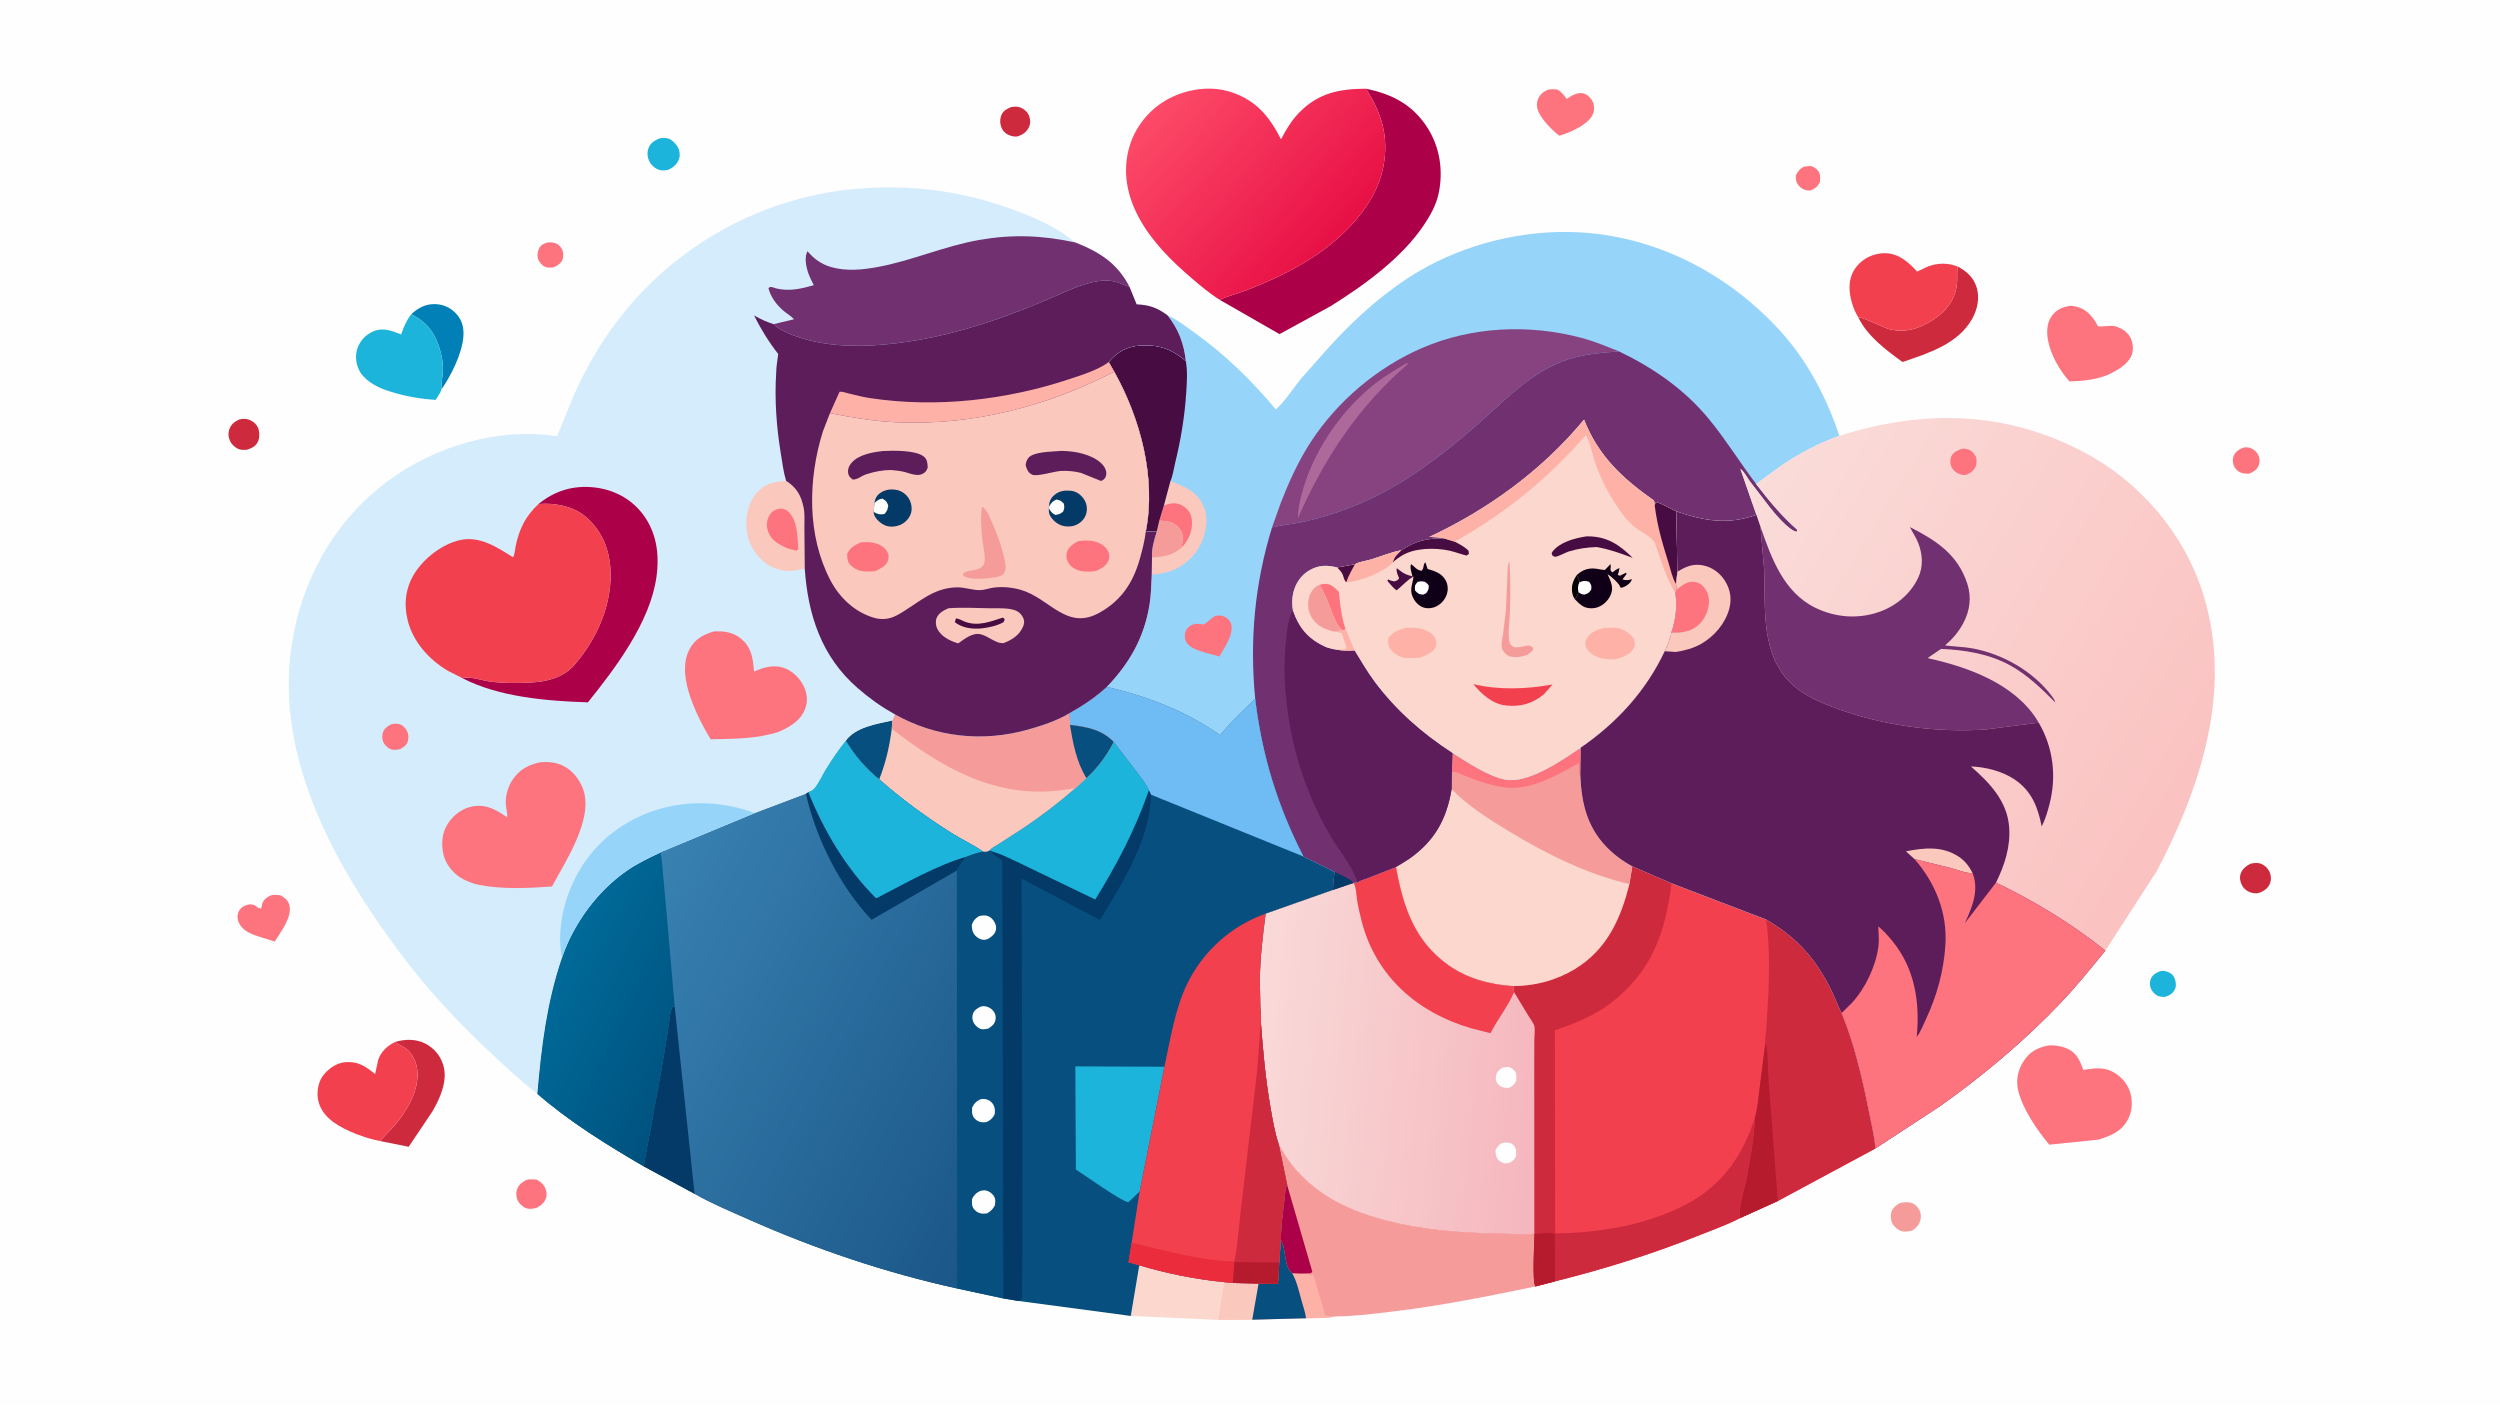 <svg version="1.1" xmlns="http://www.w3.org/2000/svg" style="display: block;" viewBox="0 0 2048 1152" width="1820" height="1024">
<defs>
	<linearGradient id="Gradient1" gradientUnits="userSpaceOnUse" x1="1094.61" y1="193.77" x2="961.868" y2="71.984">
		<stop class="stop0" offset="0" stop-opacity="1" stop-color="rgb(232,16,69)"/>
		<stop class="stop1" offset="1" stop-opacity="1" stop-color="rgb(253,74,104)"/>
	</linearGradient>
	<linearGradient id="Gradient2" gradientUnits="userSpaceOnUse" x1="1267.18" y1="878.425" x2="1026.66" y2="853.966">
		<stop class="stop0" offset="0" stop-opacity="1" stop-color="rgb(245,182,189)"/>
		<stop class="stop1" offset="1" stop-opacity="1" stop-color="rgb(249,218,216)"/>
	</linearGradient>
	<linearGradient id="Gradient3" gradientUnits="userSpaceOnUse" x1="1813.63" y1="633.319" x2="1433.84" y2="401.264">
		<stop class="stop0" offset="0" stop-opacity="1" stop-color="rgb(250,194,193)"/>
		<stop class="stop1" offset="1" stop-opacity="1" stop-color="rgb(250,220,217)"/>
	</linearGradient>
	<linearGradient id="Gradient4" gradientUnits="userSpaceOnUse" x1="844.261" y1="937.472" x2="511.656" y2="756.657">
		<stop class="stop0" offset="0" stop-opacity="1" stop-color="rgb(27,87,136)"/>
		<stop class="stop1" offset="1" stop-opacity="1" stop-color="rgb(56,129,177)"/>
	</linearGradient>
	<linearGradient id="Gradient5" gradientUnits="userSpaceOnUse" x1="576.006" y1="847.273" x2="457.617" y2="790.745">
		<stop class="stop0" offset="0" stop-opacity="1" stop-color="rgb(0,82,126)"/>
		<stop class="stop1" offset="1" stop-opacity="1" stop-color="rgb(0,106,153)"/>
	</linearGradient>
</defs>
<path transform="translate(0,0)" fill="rgb(254,254,254)" d="M -0 -0 L 2048 0 L 2048 1152 L -0 1152 L -0 -0 z"/>
<path transform="translate(0,0)" fill="rgb(253,116,126)" d="M 1477.39 136.5 L 1482.5 135.848 C 1485.2 135.949 1487.67 137.664 1489.31 139.724 C 1491.54 142.531 1491.15 145.676 1490.88 149 C 1489.19 152.363 1487.83 153.63 1484.5 155.365 C 1483.64 155.677 1482.91 155.958 1481.98 155.953 C 1478.92 155.937 1475.79 154.503 1473.78 152.195 C 1471.43 149.481 1470.97 146.999 1471.19 143.5 C 1473.07 139.877 1473.98 138.74 1477.39 136.5 z"/>
<path transform="translate(0,0)" fill="rgb(253,116,126)" d="M 448.387 198.5 C 450.024 198.318 451.886 198.301 453.5 198.684 C 456.478 199.393 458.591 200.803 460.083 203.5 C 461.543 206.14 461.899 209.642 460.769 212.5 C 459.397 215.97 456.63 217.35 453.5 218.942 C 451.306 219.077 448.694 219.351 446.625 218.486 C 444.104 217.432 441.625 214.518 440.772 211.937 C 439.848 209.138 440.386 205.691 441.765 203.118 C 443.248 200.353 445.605 199.429 448.387 198.5 z"/>
<path transform="translate(0,0)" fill="rgb(28,180,218)" d="M 1769.3 795.5 C 1771.46 794.982 1773.38 795.227 1775.5 795.919 C 1778.08 796.761 1780.15 798.331 1781.27 800.849 C 1782.45 803.515 1783.01 807.423 1781.77 810.121 C 1780.09 813.78 1777.28 815.381 1773.59 816.5 C 1772.03 816.534 1770.01 816.498 1768.5 816.01 C 1765.93 815.181 1763.68 812.885 1762.39 810.545 C 1761.11 808.233 1760.84 804.943 1761.68 802.464 C 1762.96 798.645 1765.88 797.054 1769.3 795.5 z"/>
<path transform="translate(0,0)" fill="rgb(253,116,126)" d="M 1837.91 366.5 C 1839.99 366.056 1842.55 366.372 1844.5 367.279 C 1847.07 368.476 1849.21 370.686 1850.29 373.314 C 1851.35 375.87 1851.32 379.058 1850.14 381.551 C 1848.51 384.983 1845.9 386.542 1842.5 387.857 C 1840.33 388.053 1838.14 387.826 1836.06 387.164 C 1833.52 386.357 1831.38 384.308 1830.22 381.941 C 1828.88 379.186 1828.74 375.884 1829.97 373.058 C 1831.47 369.571 1834.52 367.765 1837.91 366.5 z"/>
<path transform="translate(0,0)" fill="rgb(245,156,155)" d="M 1556.12 985.5 C 1558.75 984.675 1561.55 984.578 1564.28 984.915 C 1567.21 985.275 1569.64 987.224 1571.37 989.518 C 1573.23 991.988 1573.94 995.136 1573.43 998.162 C 1572.61 1002.99 1570.29 1005.29 1566.4 1008 L 1564.28 1008.36 C 1562.74 1008.61 1561.07 1008.94 1559.5 1008.77 C 1556.25 1008.42 1552.88 1006.01 1551.03 1003.45 C 1549.15 1000.83 1548.47 996.827 1549.19 993.671 C 1550.1 989.706 1552.9 987.515 1556.12 985.5 z"/>
<path transform="translate(0,0)" fill="rgb(253,116,126)" d="M 431.068 966.5 C 433.835 965.613 436.643 966.016 439.5 966.201 C 442.4 967.665 444.427 969.207 446.086 972.051 C 447.754 974.909 448.246 978.11 447.255 981.29 C 446.011 985.286 443.024 987.467 439.5 989.35 C 437.459 989.998 434.549 990.371 432.415 989.992 C 429.478 989.47 426.503 987.027 424.871 984.576 C 423.095 981.91 422.493 978.05 423.327 974.958 C 424.448 970.807 427.471 968.445 431.068 966.5 z"/>
<path transform="translate(0,0)" fill="rgb(206,42,61)" d="M 828.586 87.5 C 831.378 87.156 833.743 86.966 836.383 88.123 C 839.34 89.419 841.911 91.736 843.037 94.808 C 844.098 97.701 844.345 100.964 843.019 103.801 C 841.082 107.947 838.192 109.944 834.025 111.5 C 831.94 111.964 830.036 111.699 828 111.067 C 824.719 110.05 822.182 108.118 820.7 104.975 C 819.063 101.506 818.905 97.403 820.499 93.849 C 822.081 90.322 825.166 88.769 828.586 87.5 z"/>
<path transform="translate(0,0)" fill="rgb(206,42,61)" d="M 1843.42 707.5 C 1845.52 706.929 1848.43 706.573 1850.59 706.991 C 1853.78 707.609 1857.01 710.201 1858.62 712.988 C 1860.36 715.986 1860.86 719.763 1859.75 723.08 C 1858.37 727.212 1855.26 729.314 1851.5 731.03 C 1849.21 731.821 1847.38 731.843 1845 731.31 C 1841.67 730.564 1838.63 728.512 1836.9 725.55 C 1835.26 722.749 1834.46 719.131 1835.43 715.97 C 1836.72 711.775 1839.76 709.531 1843.42 707.5 z"/>
<path transform="translate(0,0)" fill="rgb(206,42,61)" d="M 195.937 343.5 C 198.85 342.894 201.145 342.646 204.015 343.697 C 207.284 344.893 210.044 347.191 211.422 350.445 C 212.704 353.474 212.738 358.535 211.359 361.541 C 209.597 365.383 206.311 367.02 202.5 368.244 C 200.323 368.426 198.085 368.611 195.975 367.909 C 193.058 366.941 190.047 364.323 188.681 361.562 C 187.004 358.171 186.689 354.767 187.993 351.244 C 189.503 347.162 192.158 345.325 195.937 343.5 z"/>
<path transform="translate(0,0)" fill="rgb(28,180,218)" d="M 539.436 113.5 C 541.434 112.725 545.009 112.679 547.1 113.239 C 550.298 114.096 553.88 117.743 555.406 120.6 C 556.783 123.178 557.287 126.87 556.364 129.684 C 554.773 134.538 551.825 136.707 547.5 138.993 C 545.458 139.367 543 139.663 540.943 139.271 C 537.741 138.66 534.344 136.007 532.644 133.253 C 530.514 129.803 529.828 125.706 531.03 121.825 C 532.41 117.373 535.504 115.545 539.436 113.5 z"/>
<path transform="translate(0,0)" fill="rgb(253,116,126)" d="M 221.429 733.5 C 224.327 732.556 226.895 732.97 229.845 733.313 C 233.132 735.237 235.839 737.149 236.965 741.059 C 239.792 750.87 229.993 763.21 225.013 771.177 L 212.271 767.163 C 209.473 766.401 206.846 765.357 204.269 764.029 C 199.973 761.817 196.311 758.596 194.954 753.809 C 194.207 751.172 194.572 747.986 196.035 745.646 C 198.195 742.19 203.472 739.872 207.5 741.022 C 209.734 741.66 211.564 744.502 214 744 L 214.87 740.098 C 215.946 736.668 218.477 735.09 221.429 733.5 z"/>
<path transform="translate(0,0)" fill="rgb(0,128,182)" d="M 336.883 257.235 C 342.871 251.893 348.895 248.626 357.091 249.023 C 363.927 249.353 369.877 252.389 374.342 257.554 C 379.021 262.967 380.183 269.406 379.532 276.37 C 378.259 289.985 369.411 307.843 361.548 318.98 C 361.436 313.64 362.645 308.188 362.851 302.847 C 363.079 296.944 361.723 290.287 359.935 284.678 C 355.746 271.534 349.007 263.467 336.883 257.235 z"/>
<path transform="translate(0,0)" fill="rgb(253,116,126)" d="M 1267.59 73.5 C 1270.21 72.694 1272.8 72.986 1275.5 73.109 C 1279.12 74.795 1281.12 77.813 1283.5 80.887 C 1287.11 78.333 1291.91 75.419 1296.53 76.217 C 1299.44 76.718 1302.25 79.143 1303.87 81.541 C 1305.7 84.259 1306.34 87.899 1305.63 91.094 C 1304.43 96.531 1299.86 100.075 1295.51 103.025 C 1289.75 106.474 1283.85 109.234 1277.37 111.042 C 1271.46 106.521 1264.53 99.314 1260.97 92.745 C 1259.17 89.421 1258.43 85.792 1259.57 82.116 C 1260.9 77.765 1263.68 75.509 1267.59 73.5 z"/>
<path transform="translate(0,0)" fill="rgb(206,42,61)" d="M 323.852 853.375 C 331.924 850.984 341.213 850.866 348.767 854.939 C 356.021 858.85 361.042 865.029 363.291 872.968 C 366.803 885.366 360.503 899.626 354.321 910.21 L 334.782 939.315 L 311.726 934.679 C 314.725 930.127 319.474 926.312 323.018 922.111 C 333.298 909.926 343.598 893.066 341.841 876.5 C 341.148 869.971 337.752 862.54 332.286 858.671 C 329.666 856.816 326.877 855.957 324.355 853.815 L 323.852 853.375 z"/>
<path transform="translate(0,0)" fill="rgb(206,42,61)" d="M 1603.95 218.301 C 1611.28 222.279 1616.8 227.18 1619.32 235.465 C 1621.9 243.973 1619.9 253.26 1615.7 260.86 C 1604.18 281.687 1579.54 289.253 1558.53 296.424 C 1544.84 286.413 1530.02 275.595 1522.35 259.916 C 1524.55 258.847 1543.29 268.459 1547.64 269.501 C 1560.89 272.678 1571.8 269.305 1583.09 262.118 C 1594.98 254.551 1602.33 244.701 1603.29 230.426 C 1603.55 226.555 1602.91 222.564 1603.82 218.772 L 1603.95 218.301 z"/>
<path transform="translate(0,0)" fill="rgb(253,116,126)" d="M 1696.22 250.319 C 1705.68 251.012 1711.53 255.466 1716.56 263.36 C 1716.95 263.967 1718.38 266.842 1718.84 267.101 C 1720.26 267.894 1729.34 266.18 1732.48 267.074 C 1737.75 268.577 1742.63 271.377 1745.23 276.402 C 1747.26 280.329 1747.96 286.053 1746.44 290.295 C 1743.48 298.525 1733.8 303.64 1726.36 307.135 C 1715.93 311.032 1706.38 311.999 1695.31 312.346 C 1687.14 303.09 1680.05 290.836 1677.74 278.672 C 1676.51 272.182 1676.64 264.421 1680.71 258.865 C 1684.88 253.161 1689.51 251.431 1696.22 250.319 z"/>
<path transform="translate(0,0)" fill="rgb(251,215,205)" d="M 933.309 1036.39 C 956.279 1043.22 979.134 1047.77 1002.95 1050.2 L 1009.89 1050.86 L 1031.05 1051.28 L 1025.85 1080.94 L 998.103 1081.12 L 926.34 1077.9 L 933.309 1036.39 z"/>
<path transform="translate(0,0)" fill="rgb(251,200,189)" d="M 1002.95 1050.2 L 1009.89 1050.86 L 1031.05 1051.28 L 1025.85 1080.94 L 998.103 1081.12 L 1002.95 1050.2 z"/>
<path transform="translate(0,0)" fill="rgb(28,180,218)" d="M 361.548 318.98 C 361.271 321.019 358.07 325.415 356.968 327.414 C 343.193 326.647 328.701 323.911 315.696 319.282 C 307.295 316.292 297.7 310.832 293.819 302.336 C 291.41 297.061 290.853 290.36 292.921 284.887 C 295.302 278.586 299.525 274.116 305.669 271.391 C 313.634 267.859 321.05 270.823 328.63 273.86 C 330.694 267.696 332.937 262.455 336.883 257.235 C 349.007 263.467 355.746 271.534 359.935 284.678 C 361.723 290.287 363.079 296.944 362.851 302.847 C 362.645 308.188 361.436 313.64 361.548 318.98 z"/>
<path transform="translate(0,0)" fill="rgb(242,64,79)" d="M 1522.35 259.916 C 1518.01 252.934 1515.15 243.42 1515.12 235.236 C 1515.08 227.594 1517.87 220.883 1523.33 215.548 C 1528.81 210.19 1536.77 207.144 1544.42 207.278 C 1555.54 207.472 1563.44 214.707 1570.54 222.328 L 1579.08 218.31 C 1587.11 215.119 1595.94 215.01 1603.95 218.301 L 1603.82 218.772 C 1602.91 222.564 1603.55 226.555 1603.29 230.426 C 1602.33 244.701 1594.98 254.551 1583.09 262.118 C 1571.8 269.305 1560.89 272.678 1547.64 269.501 C 1543.29 268.459 1524.55 258.847 1522.35 259.916 z"/>
<path transform="translate(0,0)" fill="rgb(242,64,79)" d="M 311.726 934.679 C 299.721 932.433 283.596 926.543 273.579 919.402 C 266.71 914.506 261.644 908.187 260.395 899.709 C 259.469 893.43 260.876 885.849 264.824 880.747 C 268.984 875.371 275.541 870.685 282.461 870.037 C 293.161 869.036 299.381 873.347 307.317 879.731 L 309.792 868.193 C 312.106 861.282 317.439 856.403 323.852 853.375 L 324.355 853.815 C 326.877 855.957 329.666 856.816 332.286 858.671 C 337.752 862.54 341.148 869.971 341.841 876.5 C 343.598 893.066 333.298 909.926 323.018 922.111 C 319.474 926.312 314.725 930.127 311.726 934.679 z"/>
<path transform="translate(0,0)" fill="rgb(253,116,126)" d="M 1678.14 856.256 C 1683.54 855.979 1689.37 856.864 1694.27 859.237 C 1701.43 862.708 1704.11 869.294 1706.67 876.347 C 1714.51 875.128 1722.19 873.828 1729.64 877.317 C 1736.18 880.376 1742.16 886.515 1744.59 893.362 C 1747.19 900.698 1747 909.384 1743.47 916.359 C 1738.17 926.835 1729.43 930.137 1719.03 933.453 L 1678.74 937.573 C 1668.77 925.528 1657.11 908.764 1653.35 893.443 C 1651.32 885.168 1652.9 876.791 1657.46 869.607 C 1662.67 861.393 1668.84 858.208 1678.14 856.256 z"/>
<path transform="translate(0,0)" fill="rgb(172,1,72)" d="M 1118.86 72.526 C 1140.01 76.809 1156.64 85.239 1168.75 103.539 C 1179.56 119.862 1182.57 139.643 1178.46 158.671 C 1176.46 167.92 1171.51 176.707 1166.27 184.478 C 1147.97 211.587 1117.4 233.577 1089.92 250.739 L 1048.16 273.558 L 999.213 245.477 C 1005.97 242.202 1014.01 240.306 1021.09 237.584 C 1040.26 230.218 1058.71 221.629 1075.89 210.315 C 1101.19 193.664 1126.93 167.742 1133.09 137.087 C 1137.97 112.849 1132.29 92.88 1118.86 72.526 z"/>
<path transform="translate(0,0)" fill="rgb(245,156,155)" d="M 1047.67 937.825 C 1051.28 943.459 1054.54 949.462 1058.75 954.663 C 1081.43 982.653 1112.27 994.726 1146.59 1002.31 C 1176.66 1008.96 1207.39 1010.14 1238.06 1010.74 C 1242.91 1010.83 1252.48 1012.05 1256.88 1010.22 L 1257.05 1010.7 C 1256.94 1017.96 1254.98 1049.53 1257.81 1053.73 C 1219.24 1061.7 1181.23 1069.4 1142.07 1074.11 C 1126.2 1076.01 1109.76 1078.19 1093.77 1078.26 C 1086.45 1080.02 1077.51 1079.48 1069.94 1079.77 L 1025.85 1080.94 L 1031.05 1051.28 L 1046.93 1051.52 L 1047.94 1034.1 L 1049.33 1015.75 C 1049.19 1001.61 1052.09 986.186 1053.3 972 L 1054.63 971.296 L 1047.67 937.825 z"/>
<path transform="translate(0,0)" fill="rgb(254,177,166)" d="M 1058.52 1042.86 L 1065.66 1043.16 L 1076.15 1044.51 L 1085.5 1077.27 C 1088.73 1079.04 1090.68 1077.18 1093.77 1078.26 C 1086.45 1080.02 1077.51 1079.48 1069.94 1079.77 C 1069.26 1074.88 1067.42 1069.72 1066.1 1064.94 C 1064.07 1057.59 1062.34 1049.51 1058.52 1042.86 z"/>
<path transform="translate(0,0)" fill="rgb(172,1,72)" d="M 1049.33 1015.75 C 1049.19 1001.61 1052.09 986.186 1053.3 972 L 1054.63 971.296 L 1075.01 1041.5 L 1074 1042.89 L 1065.66 1043.16 L 1058.52 1042.86 C 1051.25 1036.74 1054.01 1023.47 1049.33 1015.75 z"/>
<path transform="translate(0,0)" fill="rgb(6,79,126)" d="M 1049.33 1015.75 C 1054.01 1023.47 1051.25 1036.74 1058.52 1042.86 C 1062.34 1049.51 1064.07 1057.59 1066.1 1064.94 C 1067.42 1069.72 1069.26 1074.88 1069.94 1079.77 L 1025.85 1080.94 L 1031.05 1051.28 L 1046.93 1051.52 L 1047.94 1034.1 L 1049.33 1015.75 z"/>
<path transform="translate(0,0)" fill="url(#Gradient1)" d="M 999.213 245.477 C 991.231 240.528 983.777 234.187 976.617 228.112 C 960.17 214.158 943.997 198.129 933.5 179.104 C 923.21 160.453 919.166 140.143 925.399 119.39 C 930.371 102.84 942.406 88.53 957.71 80.565 C 972.837 72.692 991.83 69.86 1008.3 75.23 C 1029.06 82 1039.79 95.229 1049.41 113.939 C 1053.8 105.7 1057.99 98.448 1064.62 91.763 C 1080.41 75.845 1097.44 72.668 1118.86 72.526 C 1132.29 92.88 1137.97 112.849 1133.09 137.087 C 1126.93 167.742 1101.19 193.664 1075.89 210.315 C 1058.71 221.629 1040.26 230.218 1021.09 237.584 C 1014.01 240.306 1005.97 242.202 999.213 245.477 z"/>
<path transform="translate(0,0)" fill="rgb(242,64,79)" d="M 1189.83 616.629 C 1202.29 624.378 1218.99 635.788 1233.43 638.533 C 1251.67 642 1280.21 622.358 1294.98 612.301 L 1294.58 634.755 C 1295.62 659.518 1300.74 679.683 1319.44 697.002 C 1324.75 701.921 1330.83 706.093 1337.16 709.581 L 1369.33 723.471 L 1446.83 753.129 C 1476.93 770.544 1493.39 792.855 1506.24 824.872 L 1508.66 829.782 C 1518.85 854.384 1525.54 882.961 1530.76 909.075 C 1532.81 919.357 1535.46 930.262 1536.37 940.678 L 1456.37 983.733 L 1425.19 997.834 C 1414.12 1003.53 1401.95 1007.82 1390.38 1012.43 C 1352.48 1027.52 1313.41 1039.67 1273.84 1049.56 L 1257.81 1053.73 C 1254.98 1049.53 1256.94 1017.96 1257.05 1010.7 L 1256.88 1010.22 C 1252.48 1012.05 1242.91 1010.83 1238.06 1010.74 C 1207.39 1010.14 1176.66 1008.96 1146.59 1002.31 C 1112.27 994.726 1081.43 982.653 1058.75 954.663 C 1054.54 949.462 1051.28 943.459 1047.67 937.825 C 1044.23 927.596 1042.43 916.795 1040.6 906.184 C 1036.63 883.223 1034.54 859.956 1032.84 836.731 C 1033.42 833.099 1032.64 828.612 1032.48 824.919 L 1032.07 803.103 C 1032.24 784.769 1034.39 766.489 1036.8 748.339 L 1092 728.869 L 1108.8 723.147 L 1111.97 722.869 C 1113.71 721.13 1118.4 719.887 1120.81 718.95 L 1143.57 710.031 L 1147.24 707.885 L 1154.74 703.155 C 1175.31 688.506 1184.93 671.088 1189.14 646.314 L 1189.32 632.978 L 1189.83 616.629 z"/>
<path transform="translate(0,0)" fill="rgb(206,42,61)" d="M 1446.83 753.129 C 1476.93 770.544 1493.39 792.855 1506.24 824.872 L 1508.66 829.782 C 1518.85 854.384 1525.54 882.961 1530.76 909.075 C 1532.81 919.357 1535.46 930.262 1536.37 940.678 L 1456.37 983.733 L 1425.19 997.834 C 1424.15 987.953 1429.39 973.264 1431.24 963.169 C 1434.11 947.556 1437.03 931.138 1437.69 915.28 C 1439.67 908.895 1440.17 901.371 1441.07 894.743 L 1446.26 853.757 C 1445.63 851.212 1446.74 845.797 1446.93 842.994 L 1448.74 812.257 C 1449.46 792.678 1449.52 772.561 1446.83 753.129 z"/>
<path transform="translate(0,0)" fill="rgb(182,27,45)" d="M 1446.26 853.757 C 1448.89 863.489 1447.99 874.141 1448.8 884.158 L 1456.37 983.733 L 1425.19 997.834 C 1424.15 987.953 1429.39 973.264 1431.24 963.169 C 1434.11 947.556 1437.03 931.138 1437.69 915.28 C 1439.67 908.895 1440.17 901.371 1441.07 894.743 L 1446.26 853.757 z"/>
<path transform="translate(0,0)" fill="rgb(206,42,61)" d="M 1337.16 709.581 L 1369.33 723.471 C 1364.23 764.039 1353.21 795.567 1319.82 821.403 C 1306.29 831.868 1289.81 838.413 1273.8 843.962 L 1273.97 1010.21 C 1309.69 1009.95 1348.4 1003.49 1380.33 986.982 C 1410.35 971.46 1427.56 947.187 1437.69 915.28 C 1437.03 931.138 1434.11 947.556 1431.24 963.169 C 1429.39 973.264 1424.15 987.953 1425.19 997.834 C 1414.12 1003.53 1401.95 1007.82 1390.38 1012.43 C 1352.48 1027.52 1313.41 1039.67 1273.84 1049.56 L 1257.81 1053.73 C 1254.98 1049.53 1256.94 1017.96 1257.05 1010.7 L 1256.88 1010.22 L 1256.82 882.743 L 1256.86 851.939 C 1256.87 848.627 1257.57 843.632 1256.91 840.464 C 1256.43 838.197 1253.48 834.356 1252.25 832.314 L 1240.32 812.688 L 1239.57 807.686 C 1257.55 807.575 1274.9 803.024 1290.3 793.631 C 1316.32 777.767 1327.78 752.52 1334.77 724.123 L 1337.16 709.581 z"/>
<path transform="translate(0,0)" fill="rgb(182,27,45)" d="M 1257.05 1010.7 C 1260.97 1010.18 1270.28 1009.16 1273.79 1010.79 L 1273.84 1049.56 L 1257.81 1053.73 C 1254.98 1049.53 1256.94 1017.96 1257.05 1010.7 z"/>
<path transform="translate(0,0)" fill="rgb(251,215,205)" d="M 1189.83 616.629 C 1202.29 624.378 1218.99 635.788 1233.43 638.533 C 1251.67 642 1280.21 622.358 1294.98 612.301 L 1294.58 634.755 C 1295.62 659.518 1300.74 679.683 1319.44 697.002 C 1324.75 701.921 1330.83 706.093 1337.16 709.581 L 1334.77 724.123 C 1327.78 752.52 1316.32 777.767 1290.3 793.631 C 1274.9 803.024 1257.55 807.575 1239.57 807.686 C 1220.72 806.499 1202.53 801.749 1186.87 790.79 C 1158.69 771.07 1149.26 742.298 1143.57 710.031 L 1147.24 707.885 L 1154.74 703.155 C 1175.31 688.506 1184.93 671.088 1189.14 646.314 L 1189.32 632.978 L 1189.83 616.629 z"/>
<path transform="translate(0,0)" fill="rgb(245,156,155)" d="M 1189.83 616.629 C 1202.29 624.378 1218.99 635.788 1233.43 638.533 C 1251.67 642 1280.21 622.358 1294.98 612.301 L 1294.58 634.755 C 1295.62 659.518 1300.74 679.683 1319.44 697.002 C 1324.75 701.921 1330.83 706.093 1337.16 709.581 L 1334.77 724.123 C 1299.69 715.852 1266.63 699.312 1235.94 680.745 C 1219.2 670.621 1202.96 660.297 1189.14 646.314 L 1189.32 632.978 L 1189.83 616.629 z"/>
<path transform="translate(0,0)" fill="rgb(253,116,126)" d="M 1189.83 616.629 C 1202.29 624.378 1218.99 635.788 1233.43 638.533 C 1251.67 642 1280.21 622.358 1294.98 612.301 L 1294.58 634.755 L 1293.93 634.439 L 1293.53 624.966 C 1284.82 629.685 1276.79 634.362 1267.62 638.288 C 1260.3 641.424 1252.07 644.321 1244.12 645.041 C 1226.26 646.659 1207.76 638.446 1191.5 631.945 L 1189.32 632.978 L 1189.83 616.629 z"/>
<path transform="translate(0,0)" fill="url(#Gradient2)" d="M 1111.97 722.869 C 1113.71 721.13 1118.4 719.887 1120.81 718.95 L 1143.57 710.031 C 1149.26 742.298 1158.69 771.07 1186.87 790.79 C 1202.53 801.749 1220.72 806.499 1239.57 807.686 L 1240.32 812.688 L 1252.25 832.314 C 1253.48 834.356 1256.43 838.197 1256.91 840.464 C 1257.57 843.632 1256.87 848.627 1256.86 851.939 L 1256.82 882.743 L 1256.88 1010.22 C 1252.48 1012.05 1242.91 1010.83 1238.06 1010.74 C 1207.39 1010.14 1176.66 1008.96 1146.59 1002.31 C 1112.27 994.726 1081.43 982.653 1058.75 954.663 C 1054.54 949.462 1051.28 943.459 1047.67 937.825 C 1044.23 927.596 1042.43 916.795 1040.6 906.184 C 1036.63 883.223 1034.54 859.956 1032.84 836.731 C 1033.42 833.099 1032.64 828.612 1032.48 824.919 L 1032.07 803.103 C 1032.24 784.769 1034.39 766.489 1036.8 748.339 L 1092 728.869 L 1108.8 723.147 L 1111.97 722.869 z"/>
<path transform="translate(0,0)" fill="rgb(254,254,254)" d="M 1230.8 874.5 L 1235 873.915 C 1237.76 873.989 1239.36 875.512 1241.07 877.5 C 1242.73 879.435 1242.14 883.113 1242.03 885.5 C 1240.59 888.407 1239.22 889.346 1236.5 890.906 L 1233.5 891.011 C 1230.87 890.823 1228.24 889.482 1226.68 887.309 C 1225.15 885.183 1225.17 883.514 1225.59 881.064 C 1226.19 877.593 1228.1 876.361 1230.8 874.5 z"/>
<path transform="translate(0,0)" fill="rgb(254,254,254)" d="M 1229.95 936.5 C 1230.69 936.23 1231.28 936.018 1232.06 935.936 C 1234.95 935.637 1237.83 935.768 1239.9 938.04 C 1242.54 940.927 1241.99 943.44 1241.96 947 C 1240.56 949.97 1239.27 950.869 1236.5 952.405 L 1234.36 952.859 C 1232.34 953.11 1229.96 952.146 1228.42 950.867 C 1225.6 948.533 1225.32 945.868 1225.08 942.5 C 1226.27 939.552 1227.31 938.268 1229.95 936.5 z"/>
<path transform="translate(0,0)" fill="rgb(242,64,79)" d="M 1111.97 722.869 C 1113.71 721.13 1118.4 719.887 1120.81 718.95 L 1143.57 710.031 C 1149.26 742.298 1158.69 771.07 1186.87 790.79 C 1202.53 801.749 1220.72 806.499 1239.57 807.686 L 1240.32 812.688 C 1235.41 824.122 1226.73 835.031 1220.97 846.268 L 1204.95 842.177 C 1161.4 829.417 1127.38 799.967 1115.6 755.06 C 1114 748.97 1112.58 742.726 1111.62 736.5 C 1111.01 732.558 1111.05 726.99 1109.05 723.552 L 1108.8 723.147 L 1111.97 722.869 z"/>
<path transform="translate(0,0)" fill="rgb(151,212,250)" d="M 956.303 258.06 L 957.095 258.421 C 964.637 261.914 971.699 267.488 978.443 272.321 C 1003.98 290.625 1025.02 311.268 1045.21 335.253 C 1052.81 328.394 1059.51 317.792 1066.05 309.749 L 1090.43 282.328 C 1111.39 259.49 1135.68 237.819 1162.5 222.023 C 1200.86 199.436 1248.11 187.956 1292.5 190.122 C 1357.15 193.278 1416.77 224.616 1459.7 272.445 C 1481.07 296.266 1496.86 326.634 1506.8 356.915 C 1489.43 363.133 1473.68 371.558 1458.41 381.908 L 1438.64 396.407 C 1449.2 410.137 1459.29 422.369 1472.32 433.873 L 1471.91 435.5 C 1465.37 434.682 1453.07 419.613 1448.96 414.327 L 1433.37 393.977 C 1431.24 391.048 1428.61 385.892 1425.69 383.915 L 1438.83 421.59 C 1415.48 430.051 1395.99 426.66 1373.25 418.748 L 1374.12 468.216 L 1372.99 478.247 L 1373.42 482.915 L 1372.46 485.653 C 1374.12 496.373 1372.83 507.934 1369.12 518.172 C 1368.88 519.71 1368.73 521.168 1368 522.557 C 1367.52 523.469 1367.45 523.737 1367.29 524.69 C 1366.83 527.444 1364.82 530.642 1363.74 533.337 C 1348.5 565.759 1324.45 592.089 1294.98 612.301 C 1280.21 622.358 1251.67 642 1233.43 638.533 C 1218.99 635.788 1202.29 624.378 1189.83 616.629 L 1189.32 632.978 L 1189.14 646.314 C 1184.93 671.088 1175.31 688.506 1154.74 703.155 L 1147.24 707.885 L 1143.57 710.031 L 1120.81 718.95 C 1118.4 719.887 1113.71 721.13 1111.97 722.869 L 1108.8 723.147 L 1092 728.869 C 1092.53 723.944 1092.31 719.077 1093.62 714.256 L 1067.8 701.533 C 1046.48 660.067 1033.81 618.551 1028.24 572.306 C 1018.51 581.939 1008.07 591.358 999.573 602.114 C 971.795 582.412 939.716 570.217 906.736 562.525 C 925.36 543.12 937.209 522.2 941.62 495.5 C 942.965 487.36 943.082 478.85 943.497 470.61 L 943.716 456.479 C 943.348 448.997 945.464 442.491 947.555 435.403 L 938.626 435.314 C 947.328 391.463 934.197 342.541 912.774 304.325 L 908.292 296.444 L 908.925 295.689 C 915.591 287.844 923.522 283.668 933.749 282.946 C 948.984 281.87 959.782 285.655 971.408 295.622 C 969.897 281.335 965.341 269.285 956.303 258.06 z"/>
<path transform="translate(0,0)" fill="rgb(253,116,126)" d="M 995.264 504.5 C 998.135 503.817 1000.76 503.875 1003.46 505.206 C 1006 506.457 1007.93 508.686 1008.62 511.458 C 1010.72 519.886 1002.81 530.786 998.866 537.673 L 986.118 534.177 C 981.332 532.575 976.143 531.169 972.751 527.199 C 970.732 524.837 970.29 521.94 970.782 518.927 C 971.256 516.025 972.888 513.837 975.376 512.31 C 978.366 510.475 982.463 510.679 985.784 511.45 C 986.865 511.701 992.882 505.723 995.264 504.5 z"/>
<path transform="translate(0,0)" fill="rgb(251,200,189)" d="M 958.786 394.05 C 970.751 398.419 980.226 402.199 986.001 414.5 C 989.792 422.576 988.421 433.47 985.394 441.669 C 981.435 452.392 972.892 461.551 962.493 466.228 C 956.458 468.942 950.059 470.139 943.497 470.61 L 943.716 456.479 C 943.348 448.997 945.464 442.491 947.555 435.403 L 949.715 426.323 L 953.472 413.841 L 958.786 394.05 z"/>
<path transform="translate(0,0)" fill="rgb(253,116,126)" d="M 953.472 413.841 C 958.671 412.242 962.821 411.062 967.925 413.662 C 971.468 415.468 974.492 418.515 975.669 422.39 C 977.572 428.658 976.134 436.345 972.853 441.894 C 971.38 444.386 969.808 446.776 967.606 448.679 L 967.648 448.276 C 968.107 446.353 968.733 444.646 968.923 442.651 C 969.332 438.366 968.337 435.112 965.466 431.875 C 961.091 426.94 955.849 426.795 949.715 426.323 L 953.472 413.841 z"/>
<path transform="translate(0,0)" fill="rgb(245,156,155)" d="M 949.715 426.323 C 955.849 426.795 961.091 426.94 965.466 431.875 C 968.337 435.112 969.332 438.366 968.923 442.651 C 968.733 444.646 968.107 446.353 967.648 448.276 L 967.606 448.679 C 960.701 454.836 952.718 456.182 943.716 456.479 C 943.348 448.997 945.464 442.491 947.555 435.403 L 949.715 426.323 z"/>
<path transform="translate(0,0)" fill="rgb(71,12,65)" d="M 908.292 296.444 L 908.925 295.689 C 915.591 287.844 923.522 283.668 933.749 282.946 C 948.984 281.87 959.782 285.655 971.408 295.622 C 972.971 304.264 972.294 312.99 971.74 321.698 C 970.509 341.032 967.263 360.476 962.636 379.268 C 961.519 383.806 960.73 389.862 958.786 394.05 L 953.472 413.841 L 949.715 426.323 L 947.555 435.403 L 938.626 435.314 C 947.328 391.463 934.197 342.541 912.774 304.325 L 908.292 296.444 z"/>
<path transform="translate(0,0)" fill="rgb(135,66,128)" d="M 1042.04 431.943 L 1049.45 411.142 C 1056.03 394.346 1063.96 376.952 1073.85 361.812 C 1095.67 328.406 1128.21 300.879 1164.76 285.025 C 1205.63 267.301 1252.25 265.239 1295.16 276.55 C 1305.82 279.361 1316.06 283.635 1326.29 287.698 C 1309.96 288.91 1294.44 290.184 1279.02 296.259 C 1250.58 307.456 1229.69 330.944 1207.04 350.424 C 1186.12 368.422 1163.53 386.224 1139.44 399.801 C 1116.86 412.521 1093.04 421.715 1067.73 427.302 C 1059.24 429.175 1050.43 429.854 1042.04 431.943 z"/>
<path transform="translate(0,0)" fill="rgb(174,105,155)" d="M 1151.95 297.5 L 1153.94 297.591 C 1113.23 332.224 1084.57 375.558 1063.33 424.25 C 1063.1 418.209 1064.59 411.52 1066.07 405.674 C 1074.71 371.529 1097 338.146 1124.21 315.919 C 1132.84 308.867 1142.38 303.16 1151.95 297.5 z"/>
<path transform="translate(0,0)" fill="rgb(113,48,112)" d="M 1042.04 431.943 C 1050.43 429.854 1059.24 429.175 1067.73 427.302 C 1093.04 421.715 1116.86 412.521 1139.44 399.801 C 1163.53 386.224 1186.12 368.422 1207.04 350.424 C 1229.69 330.944 1250.58 307.456 1279.02 296.259 C 1294.44 290.184 1309.96 288.91 1326.29 287.698 C 1354.68 301.386 1380.01 318.868 1400.16 343.421 C 1413.9 360.163 1425.55 379.056 1438.64 396.407 C 1449.2 410.137 1459.29 422.369 1472.32 433.873 L 1471.91 435.5 C 1465.37 434.682 1453.07 419.613 1448.96 414.327 L 1433.37 393.977 C 1431.24 391.048 1428.61 385.892 1425.69 383.915 L 1438.83 421.59 C 1415.48 430.051 1395.99 426.66 1373.25 418.748 C 1368.57 416.957 1361.06 411.965 1356.5 411.286 L 1355.53 413.72 L 1354.98 410 C 1329.26 391.894 1309.41 373.64 1297.64 343.672 C 1263.45 384.96 1219.45 417.056 1170.98 439.698 C 1174.84 439.95 1179.49 439.784 1183.15 440.974 C 1169.14 440.736 1159.95 442.813 1148.07 450.662 L 1147.91 450.652 C 1139.35 452.218 1131.28 455.75 1122.96 458.237 C 1119.17 459.372 1113.34 460.098 1110.02 462.109 L 1095.58 464.796 C 1087.35 462.648 1080.22 462.638 1072.7 467.055 C 1065.7 471.168 1061.35 477.619 1059.48 485.436 C 1058.3 490.327 1058.37 495.155 1059.2 500.093 C 1063.68 513.294 1070.98 522.508 1083.7 528.738 L 1086.79 530.203 C 1089.41 530.885 1092.16 531.842 1094.85 532.066 C 1099.93 533.02 1104.55 532.939 1109.67 532.672 C 1114.91 541.163 1119.98 550.017 1125.94 558.021 C 1143.73 581.908 1164.99 600.412 1189.83 616.629 L 1189.32 632.978 L 1189.14 646.314 C 1184.93 671.088 1175.31 688.506 1154.74 703.155 L 1147.24 707.885 L 1143.57 710.031 L 1120.81 718.95 C 1118.4 719.887 1113.71 721.13 1111.97 722.869 L 1108.8 723.147 L 1092 728.869 C 1092.53 723.944 1092.31 719.077 1093.62 714.256 L 1067.8 701.533 C 1046.48 660.067 1033.81 618.551 1028.24 572.306 C 1023.68 523.977 1027.79 478.354 1042.04 431.943 z"/>
<path transform="translate(0,0)" fill="rgb(3,58,104)" d="M 1093.62 714.256 C 1097.83 716.484 1105.97 719.59 1108.8 723.147 L 1092 728.869 C 1092.53 723.944 1092.31 719.077 1093.62 714.256 z"/>
<path transform="translate(0,0)" fill="rgb(93,29,91)" d="M 1111.97 722.869 C 1108.4 709.677 1097 696.869 1090.06 684.956 C 1066.19 643.989 1054.24 600.639 1052.29 553.366 C 1051.9 543.779 1053.17 506.642 1059.2 500.093 C 1063.68 513.294 1070.98 522.508 1083.7 528.738 L 1086.79 530.203 C 1089.41 530.885 1092.16 531.842 1094.85 532.066 C 1099.93 533.02 1104.55 532.939 1109.67 532.672 C 1114.91 541.163 1119.98 550.017 1125.94 558.021 C 1143.73 581.908 1164.99 600.412 1189.83 616.629 L 1189.32 632.978 L 1189.14 646.314 C 1184.93 671.088 1175.31 688.506 1154.74 703.155 L 1147.24 707.885 L 1143.57 710.031 L 1120.81 718.95 C 1118.4 719.887 1113.71 721.13 1111.97 722.869 z"/>
<path transform="translate(0,0)" fill="rgb(251,215,205)" d="M 1183.15 440.974 C 1179.49 439.784 1174.84 439.95 1170.98 439.698 C 1219.45 417.056 1263.45 384.96 1297.64 343.672 C 1309.41 373.64 1329.26 391.894 1354.98 410 L 1355.53 413.72 L 1356.5 411.286 C 1361.06 411.965 1368.57 416.957 1373.25 418.748 L 1374.12 468.216 L 1372.99 478.247 L 1373.42 482.915 L 1372.46 485.653 C 1374.12 496.373 1372.83 507.934 1369.12 518.172 C 1368.88 519.71 1368.73 521.168 1368 522.557 C 1367.52 523.469 1367.45 523.737 1367.29 524.69 C 1366.83 527.444 1364.82 530.642 1363.74 533.337 C 1348.5 565.759 1324.45 592.089 1294.98 612.301 C 1280.21 622.358 1251.67 642 1233.43 638.533 C 1218.99 635.788 1202.29 624.378 1189.83 616.629 C 1164.99 600.412 1143.73 581.908 1125.94 558.021 C 1119.98 550.017 1114.91 541.163 1109.67 532.672 C 1104.55 532.939 1099.93 533.02 1094.85 532.066 C 1092.16 531.842 1089.41 530.885 1086.79 530.203 L 1083.7 528.738 C 1070.98 522.508 1063.68 513.294 1059.2 500.093 C 1058.37 495.155 1058.3 490.327 1059.48 485.436 C 1061.35 477.619 1065.7 471.168 1072.7 467.055 C 1080.22 462.638 1087.35 462.648 1095.58 464.796 L 1110.02 462.109 C 1113.34 460.098 1119.17 459.372 1122.96 458.237 C 1131.28 455.75 1139.35 452.218 1147.91 450.652 L 1148.07 450.662 C 1159.95 442.813 1169.14 440.736 1183.15 440.974 z"/>
<path transform="translate(0,0)" fill="rgb(1,0,2)" d="M 1291.55 471.128 C 1292.73 473.079 1293.78 474.556 1293.88 476.879 C 1292.58 480.323 1292.35 481.146 1293.14 484.913 C 1292.41 487.3 1291.66 488.729 1289.96 490.563 C 1289.22 489.309 1288.49 487.938 1288.19 486.5 C 1286.9 480.44 1288.28 476.132 1291.55 471.128 z"/>
<path transform="translate(0,0)" fill="rgb(254,177,166)" d="M 1102.22 515.04 L 1109.67 532.672 C 1104.55 532.939 1099.93 533.02 1094.85 532.066 L 1102 531.882 L 1103.1 530.5 L 1099.13 518.5 C 1096.77 517.748 1094.33 517.52 1091.88 517.2 L 1100.08 516.178 L 1102.22 515.04 z"/>
<path transform="translate(0,0)" fill="rgb(71,12,65)" d="M 1157.95 472.288 C 1153.23 474.363 1148.43 480.256 1144.02 483.455 C 1141.17 481.408 1138.82 478.296 1136.5 475.66 L 1137.36 474.5 C 1138.79 475.482 1140.34 475.755 1142 476.149 C 1144.32 475.441 1144.85 475.625 1146.18 473.5 C 1144.93 470.69 1143.78 468.458 1144.2 465.289 L 1145.1 465.957 L 1146.5 467 C 1150.04 469.905 1152.58 470.865 1157.06 471.988 L 1157.95 472.288 z"/>
<path transform="translate(0,0)" fill="rgb(253,116,126)" d="M 1081.02 478.958 C 1084.48 477.912 1087.38 477.671 1090.66 479.464 C 1092.95 480.712 1094.95 482.876 1096.8 484.69 C 1097.9 494.949 1098.75 505.253 1102.22 515.04 L 1100.08 516.178 C 1094.55 513.813 1089.58 496.718 1087.07 491 C 1085.27 486.905 1083.08 482.925 1081.02 478.958 z"/>
<path transform="translate(0,0)" fill="rgb(245,156,155)" d="M 1236.48 459.5 C 1237.48 473.419 1237.27 487.751 1236.95 501.698 C 1236.78 508.924 1234.92 519.227 1236.63 526.052 C 1237.2 528.364 1238.64 528.939 1240.5 530.056 C 1244.12 530.353 1246.08 529.769 1249.5 529.037 C 1252.65 528.363 1253.17 528.59 1255.78 530.212 L 1255.79 532.5 L 1251.56 536.205 L 1249.79 536.742 C 1245.7 538.009 1241.77 538.639 1237.5 537.705 C 1234.1 536.96 1232.25 534.426 1230.5 531.66 C 1229.44 527.559 1230.68 522.94 1231.33 518.817 L 1233.59 500.412 L 1234.87 472.747 C 1235.04 468.419 1234.62 463.464 1236.48 459.5 z"/>
<path transform="translate(0,0)" fill="rgb(71,12,65)" d="M 1183.15 440.974 L 1191.7 443.568 C 1195.7 445.726 1199.8 447.69 1202.99 451 L 1203.39 453.5 L 1201.5 454.974 C 1196.78 453.936 1192.34 452.047 1187.62 451.005 C 1175.64 448.358 1158.66 448.53 1148.05 455.241 C 1145.66 456.753 1142.99 458.617 1141 460.632 C 1142.03 455.777 1144.56 454.078 1147.91 450.652 L 1148.07 450.662 C 1159.95 442.813 1169.14 440.736 1183.15 440.974 z"/>
<path transform="translate(0,0)" fill="rgb(71,12,65)" d="M 1299.17 439.305 L 1300.64 439.236 C 1316.68 439.281 1326.65 446.164 1337.55 456.871 C 1327.74 453.201 1318.41 449.808 1308.05 447.998 C 1300.5 448.182 1292.31 449.391 1285.1 451.641 C 1282.56 452.433 1276.18 456.028 1274 455.942 C 1273.24 455.912 1272.58 455.407 1271.88 455.139 L 1271.06 453 L 1271.9 451.619 C 1277.94 443.888 1289.97 440.801 1299.17 439.305 z"/>
<path transform="translate(0,0)" fill="rgb(254,177,166)" d="M 1110.02 462.109 C 1113.34 460.098 1119.17 459.372 1122.96 458.237 C 1131.28 455.75 1139.35 452.218 1147.91 450.652 C 1144.56 454.078 1142.03 455.777 1141 460.632 C 1134.02 468.377 1113.86 476.371 1103.32 476.769 L 1102.85 476.76 C 1100.91 475.084 1100.85 472.443 1099.82 470.246 C 1098.9 468.268 1097.03 466.419 1095.58 464.796 L 1110.02 462.109 z"/>
<path transform="translate(0,0)" fill="rgb(71,12,65)" d="M 1095.58 464.796 L 1110.02 462.109 C 1107.3 466.907 1104.67 471.523 1102.85 476.76 C 1100.91 475.084 1100.85 472.443 1099.82 470.246 C 1098.9 468.268 1097.03 466.419 1095.58 464.796 z"/>
<path transform="translate(0,0)" fill="rgb(245,156,155)" d="M 1091.88 517.2 L 1084.21 514.41 C 1078.56 511.758 1074.4 507.036 1072.46 501.117 C 1071.04 496.797 1071.47 490.306 1073.48 486.244 C 1075.18 482.789 1077.33 480.252 1081.02 478.958 C 1083.08 482.925 1085.27 486.905 1087.07 491 C 1089.58 496.718 1094.55 513.813 1100.08 516.178 L 1091.88 517.2 z"/>
<path transform="translate(0,0)" fill="rgb(242,64,79)" d="M 1206.99 560.277 C 1227.52 565.324 1251.09 564.415 1271.81 560.582 L 1264.89 568.495 C 1255.48 576.223 1246.08 579 1234.06 577.841 C 1222.74 576.749 1213.84 568.635 1206.99 560.277 z"/>
<path transform="translate(0,0)" fill="rgb(254,177,166)" d="M 1151.36 514.238 C 1156.17 513.943 1161.2 513.983 1165.85 515.426 C 1169.39 516.524 1173.92 518.994 1175.58 522.495 C 1176.79 525.059 1177.15 527.302 1176 530 C 1174.07 534.553 1167.2 537.021 1163.02 538.68 L 1154.11 539.039 C 1149.21 539.067 1144.08 536.957 1140.62 533.452 C 1137.22 530.008 1137.05 527.609 1137.09 523 C 1141.16 517.544 1144.91 516.08 1151.36 514.238 z"/>
<path transform="translate(0,0)" fill="rgb(15,0,24)" d="M 1157.06 471.988 C 1156.45 469.142 1154.71 464.503 1156 462.006 C 1159.25 464.405 1160.33 466.749 1164.5 467.465 C 1167.06 465.036 1165.35 462.547 1167.68 460.5 L 1169.5 465.957 C 1175.37 467.676 1180.98 469.416 1184.18 475.094 C 1186.08 478.456 1186.46 482.612 1185.35 486.299 C 1183.99 490.825 1180.8 494.543 1176.58 496.645 C 1173.41 498.225 1169.11 498.625 1165.74 497.391 C 1161.72 495.918 1158.7 492.263 1157.09 488.392 C 1154.69 482.631 1157.23 478.019 1157.95 472.288 L 1157.06 471.988 z"/>
<path transform="translate(0,0)" fill="rgb(254,254,254)" d="M 1161.41 476.5 C 1162.54 476.28 1163.84 475.98 1165 476.069 C 1167.97 476.295 1168.74 477.352 1170.42 479.5 C 1170.68 482.22 1169.92 483.389 1168.5 485.663 L 1165.98 486.988 C 1161.96 486.677 1161.79 486.271 1159.15 483.5 C 1159.07 479.8 1158.74 479.333 1161.41 476.5 z"/>
<path transform="translate(0,0)" fill="rgb(254,177,166)" d="M 1314.82 514.099 L 1323.5 514.134 C 1330.19 515.012 1334.37 518.108 1338.5 523.163 C 1339.11 526.054 1339.94 528.266 1338.26 531.045 C 1334.91 536.606 1329.13 538.383 1323.25 539.933 C 1317.38 540.059 1312.66 539.986 1307.21 537.417 C 1304.2 535.993 1300.38 533.133 1299.26 529.875 C 1298.46 527.541 1298.44 525.179 1299.76 522.995 C 1303.2 517.303 1308.82 515.655 1314.82 514.099 z"/>
<path transform="translate(0,0)" fill="rgb(15,0,24)" d="M 1291.55 471.128 L 1292.7 470.097 C 1296.7 466.653 1301.2 465.192 1306.5 465.628 C 1309.32 465.859 1311.91 466.724 1314.76 466.748 L 1319.3 462 C 1320.24 465.505 1317.88 466.824 1321 468.728 C 1322.84 467.283 1324.43 465.948 1326.71 465.238 C 1326.4 467.204 1325.93 468.983 1325.28 470.866 L 1327.11 471.5 L 1332 469.035 L 1332.5 470.087 L 1329.09 474.5 C 1332.14 475.518 1333.89 475.138 1336.85 474.314 C 1336.18 476.886 1334.24 478.406 1332 479.851 C 1330.94 480.532 1329.69 480.953 1328.5 481.341 L 1327.3 481 L 1326.94 479.988 C 1325.92 477.393 1319.43 471.566 1316.95 470.316 C 1319.32 475.777 1322.03 480.559 1319.77 486.477 C 1318 491.103 1314.31 494.976 1309.77 496.957 C 1306.33 498.459 1301.56 498.589 1298.08 497.141 C 1294.82 495.789 1292.39 493.016 1289.96 490.563 C 1291.66 488.729 1292.41 487.3 1293.14 484.913 C 1292.35 481.146 1292.58 480.323 1293.88 476.879 C 1293.78 474.556 1292.73 473.079 1291.55 471.128 z"/>
<path transform="translate(0,0)" fill="rgb(254,254,254)" d="M 1293.88 476.879 C 1297.48 475.516 1297.98 475.311 1301.85 476.5 C 1303.8 479.394 1303.88 479.458 1303.5 482.915 C 1301.53 485.718 1301.25 485.849 1298 486.97 C 1295.82 486.756 1294.79 486.355 1293.14 484.913 C 1292.35 481.146 1292.58 480.323 1293.88 476.879 z"/>
<path transform="translate(0,0)" fill="rgb(254,177,166)" d="M 1183.15 440.974 C 1179.49 439.784 1174.84 439.95 1170.98 439.698 C 1219.45 417.056 1263.45 384.96 1297.64 343.672 C 1309.41 373.64 1329.26 391.894 1354.98 410 L 1355.53 413.72 L 1356.5 411.286 C 1361.06 411.965 1368.57 416.957 1373.25 418.748 L 1374.12 468.216 L 1372.99 478.247 L 1373.42 482.915 L 1372.46 485.653 C 1365.41 474.487 1360.16 457.783 1355.88 445.16 C 1354.15 440.04 1343.95 435.587 1339.5 431.888 C 1335.16 428.281 1331.11 423.949 1327.88 419.33 C 1318.66 406.156 1311.81 393.544 1306.55 378.214 C 1304.3 371.656 1302.75 362.101 1299.14 356.25 C 1268.18 391.956 1232.92 420.423 1191.7 443.568 L 1183.15 440.974 z"/>
<path transform="translate(0,0)" fill="rgb(71,12,65)" d="M 1355.53 413.72 L 1356.5 411.286 C 1361.06 411.965 1368.57 416.957 1373.25 418.748 L 1374.12 468.216 L 1372.99 478.247 C 1369.93 473.227 1368.59 466.489 1366.83 460.894 C 1361.85 444.989 1357.52 430.322 1355.53 413.72 z"/>
<path transform="translate(0,0)" fill="url(#Gradient3)" d="M 1506.8 356.915 C 1574.97 335.267 1641.6 336.199 1705.84 369.586 C 1752.22 393.694 1788.95 436.028 1804.69 486.062 C 1829.24 564.061 1803.48 643.404 1767.07 713.077 L 1724.7 778.635 C 1712.92 792.983 1701.3 807.471 1688.51 820.942 C 1658.95 852.087 1624.81 880.839 1589.76 905.667 L 1536.37 940.678 C 1535.46 930.262 1532.81 919.357 1530.76 909.075 C 1525.54 882.961 1518.85 854.384 1508.66 829.782 L 1506.24 824.872 C 1493.39 792.855 1476.93 770.544 1446.83 753.129 L 1369.33 723.471 L 1337.16 709.581 C 1330.83 706.093 1324.75 701.921 1319.44 697.002 C 1300.74 679.683 1295.62 659.518 1294.58 634.755 L 1294.98 612.301 C 1324.45 592.089 1348.5 565.759 1363.74 533.337 C 1364.82 530.642 1366.83 527.444 1367.29 524.69 C 1367.45 523.737 1367.52 523.469 1368 522.557 C 1368.73 521.168 1368.88 519.71 1369.12 518.172 C 1372.83 507.934 1374.12 496.373 1372.46 485.653 L 1373.42 482.915 L 1372.99 478.247 L 1374.12 468.216 L 1373.25 418.748 C 1395.99 426.66 1415.48 430.051 1438.83 421.59 L 1425.69 383.915 C 1428.61 385.892 1431.24 391.048 1433.37 393.977 L 1448.96 414.327 C 1453.07 419.613 1465.37 434.682 1471.91 435.5 L 1472.32 433.873 C 1459.29 422.369 1449.2 410.137 1438.64 396.407 L 1458.41 381.908 C 1473.68 371.558 1489.43 363.133 1506.8 356.915 z"/>
<path transform="translate(0,0)" fill="rgb(253,116,126)" d="M 1607.33 367.5 C 1608.82 367.225 1610.41 367.511 1611.87 367.884 C 1615.4 368.782 1617.26 371.541 1618.95 374.5 C 1619.16 376.981 1619.55 379.832 1618.41 382.141 C 1616.69 385.638 1614.06 387.563 1610.5 388.906 C 1608.85 389.101 1607.44 388.988 1605.86 388.45 C 1602.66 387.365 1599.83 385.12 1598.48 381.947 C 1597.48 379.566 1597.41 376.094 1598.51 373.738 C 1600.17 370.174 1603.84 368.632 1607.33 367.5 z"/>
<path transform="translate(0,0)" fill="rgb(113,48,112)" d="M 1442.2 431.447 C 1451.12 457.011 1461.13 485.159 1487.31 497.838 C 1503.82 505.833 1522.56 507.21 1539.89 500.976 C 1553.53 496.073 1565.5 486.039 1571.57 472.719 C 1575.59 463.895 1574.98 453.926 1571.56 445.029 C 1569.76 440.344 1566.84 436.078 1564.55 431.622 C 1585.92 442.478 1603.78 453.888 1611.64 478.137 C 1615.18 489.049 1613.76 499.966 1608.49 510.023 C 1604.55 517.544 1599.76 523.009 1593.42 528.601 C 1600.91 529.622 1608.52 529.651 1615.96 531.034 C 1640.82 535.656 1665.59 549.79 1680.93 570.169 C 1682.07 571.682 1683.33 573.34 1683.63 575.245 C 1672.48 564.009 1660.71 552.601 1646.72 544.927 C 1629.38 535.412 1609.59 532.273 1590.08 531.442 L 1579.69 538.525 L 1579.64 539.124 C 1612.34 546.284 1650.35 560.067 1668.97 589.923 L 1670.1 591.853 L 1626.21 597.487 C 1586.17 600.09 1543.67 594.347 1505.94 580.772 C 1493.01 576.121 1479.05 570.292 1468.7 561.045 C 1442.09 537.256 1446.34 498.679 1445.19 466.5 L 1442.2 431.447 z"/>
<path transform="translate(0,0)" fill="rgb(93,29,91)" d="M 1373.25 418.748 C 1395.99 426.66 1415.48 430.051 1438.83 421.59 L 1442.2 431.447 L 1445.19 466.5 C 1446.34 498.679 1442.09 537.256 1468.7 561.045 C 1479.05 570.292 1493.01 576.121 1505.94 580.772 C 1543.67 594.347 1586.17 600.09 1626.21 597.487 L 1670.1 591.853 C 1681.97 612.02 1684.83 635.618 1679.05 658.252 C 1677.45 664.501 1675.54 671.171 1672.55 676.882 C 1669.47 661.207 1664.42 647.959 1650.6 638.565 C 1640.41 631.639 1626.85 628.199 1614.58 627.717 C 1629.77 641.036 1644.24 655.928 1645.89 677.329 C 1647.13 693.524 1642.18 708.511 1635.15 722.895 C 1667.02 738.311 1697.08 756.426 1724.7 778.635 C 1712.92 792.983 1701.3 807.471 1688.51 820.942 C 1658.95 852.087 1624.81 880.839 1589.76 905.667 L 1536.37 940.678 C 1535.46 930.262 1532.81 919.357 1530.76 909.075 C 1525.54 882.961 1518.85 854.384 1508.66 829.782 L 1506.24 824.872 C 1493.39 792.855 1476.93 770.544 1446.83 753.129 L 1369.33 723.471 L 1337.16 709.581 C 1330.83 706.093 1324.75 701.921 1319.44 697.002 C 1300.74 679.683 1295.62 659.518 1294.58 634.755 L 1294.98 612.301 C 1324.45 592.089 1348.5 565.759 1363.74 533.337 C 1364.82 530.642 1366.83 527.444 1367.29 524.69 C 1367.45 523.737 1367.52 523.469 1368 522.557 C 1368.73 521.168 1368.88 519.71 1369.12 518.172 C 1372.83 507.934 1374.12 496.373 1372.46 485.653 L 1373.42 482.915 L 1372.99 478.247 L 1374.12 468.216 L 1373.25 418.748 z"/>
<path transform="translate(0,0)" fill="rgb(251,200,189)" d="M 1568.39 703.658 L 1561.33 697.267 C 1576.42 694.307 1591.27 692.739 1604.78 701.784 C 1609.85 705.185 1613.28 709.758 1615.99 715.158 C 1610.47 715.342 1603.26 712.317 1597.84 710.863 L 1568.39 703.658 z"/>
<path transform="translate(0,0)" fill="rgb(251,200,189)" d="M 1374.12 468.216 C 1381.34 463.823 1387.29 461.234 1395.89 463.182 C 1403.32 464.866 1409.51 469.75 1413.42 476.23 C 1417.6 483.171 1418.7 490.67 1416.62 498.511 C 1413.42 510.541 1404.34 521.206 1393.62 527.294 C 1387.13 530.975 1380.27 532.749 1372.97 533.942 L 1363.74 533.337 C 1364.82 530.642 1366.83 527.444 1367.29 524.69 C 1367.45 523.737 1367.52 523.469 1368 522.557 C 1368.73 521.168 1368.88 519.71 1369.12 518.172 C 1372.83 507.934 1374.12 496.373 1372.46 485.653 L 1373.42 482.915 L 1372.99 478.247 L 1374.12 468.216 z"/>
<path transform="translate(0,0)" fill="rgb(253,116,126)" d="M 1373.42 482.915 C 1377.97 479.421 1382.33 475.602 1388.5 476.624 C 1392.29 477.252 1395 479.452 1397.11 482.538 C 1400.25 487.138 1400.49 492.455 1399.35 497.764 C 1397.95 504.226 1394.1 510.5 1388.46 514.073 C 1382.43 517.891 1376.05 518.304 1369.12 518.172 C 1372.83 507.934 1374.12 496.373 1372.46 485.653 L 1373.42 482.915 z"/>
<path transform="translate(0,0)" fill="rgb(253,116,126)" d="M 1568.39 703.658 L 1597.84 710.863 C 1603.26 712.317 1610.47 715.342 1615.99 715.158 L 1616.31 716.038 C 1621.17 729.912 1615.4 743.679 1609.59 756.112 L 1635.15 722.895 C 1667.02 738.311 1697.08 756.426 1724.7 778.635 C 1712.92 792.983 1701.3 807.471 1688.51 820.942 C 1658.95 852.087 1624.81 880.839 1589.76 905.667 L 1536.37 940.678 C 1535.46 930.262 1532.81 919.357 1530.76 909.075 C 1525.54 882.961 1518.85 854.384 1508.66 829.782 L 1516.99 821.531 C 1528.07 809.607 1536.67 791.383 1538.79 775.388 C 1539.5 770.037 1538.88 764.137 1538.67 758.742 C 1542.98 762.252 1546.81 766.595 1550.33 770.89 C 1568.7 793.319 1572.92 821.156 1570.18 849.251 C 1573.45 845.098 1575.59 839.365 1577.82 834.587 C 1586.84 815.213 1592.3 795.294 1593.67 773.937 C 1595.35 747.714 1585.48 723.12 1568.39 703.658 z"/>
<path transform="translate(0,0)" fill="rgb(6,79,126)" d="M 875.872 584.235 C 887.454 577.736 896.922 571.506 906.736 562.525 C 939.716 570.217 971.795 582.412 999.573 602.114 C 1008.07 591.358 1018.51 581.939 1028.24 572.306 C 1033.81 618.551 1046.48 660.067 1067.8 701.533 L 1093.62 714.256 C 1092.31 719.077 1092.53 723.944 1092 728.869 L 1036.8 748.339 C 1034.39 766.489 1032.24 784.769 1032.07 803.103 L 1032.48 824.919 C 1032.64 828.612 1033.42 833.099 1032.84 836.731 C 1034.54 859.956 1036.63 883.223 1040.6 906.184 C 1042.43 916.795 1044.23 927.596 1047.67 937.825 L 1054.63 971.296 L 1053.3 972 C 1052.09 986.186 1049.19 1001.61 1049.33 1015.75 L 1047.94 1034.1 L 1046.93 1051.52 L 1031.05 1051.28 L 1009.89 1050.86 L 1002.95 1050.2 C 979.134 1047.77 956.279 1043.22 933.309 1036.39 L 926.34 1077.9 L 834.267 1065.6 L 821.812 1063.52 L 784.121 1055.4 C 725.504 1042.52 668.099 1023.12 613.272 998.798 C 598.377 992.19 583.167 985.878 568.995 977.795 L 527.3 955.261 C 497.587 937.944 466.11 918.502 440.162 895.807 C 443.41 857.714 447.903 820.765 460.383 784.363 L 460.772 783.165 C 470.45 755.675 489.635 729.636 513.625 713.03 C 522.201 707.094 531.583 702.653 540.984 698.204 C 541.139 697.861 542.178 697.545 542.59 697.356 L 618.231 665.909 L 660.172 650.07 L 662.167 648.591 C 663.935 648.2 665.721 647.181 666.935 645.827 C 670.545 641.804 673.113 635.681 675.958 631 C 681.12 622.504 686.591 614.395 692.833 606.657 C 701.018 595.442 718.135 592.953 731.061 590.058 L 733.172 585.114 C 766.567 603.903 805.128 607.932 841.95 597.59 C 853.054 594.471 866.012 590.265 875.872 584.235 z"/>
<path transform="translate(0,0)" fill="rgb(28,180,218)" d="M 933.584 975.979 L 924.325 984.735 C 918.717 984.096 888.409 962.451 881.347 957.9 L 880.923 873.42 L 953.894 873.739 L 933.584 975.979 z"/>
<path transform="translate(0,0)" fill="rgb(3,58,104)" d="M 941.172 647.093 L 943.044 650.928 C 941.849 688.11 919.862 722.55 901.162 753.546 L 836.868 719.623 C 836.856 749.52 838.395 1060.02 836.972 1063.5 C 836.767 1064 836.323 1064.37 835.999 1064.81 L 834.267 1065.6 L 821.812 1063.52 L 820.932 704.769 L 812.705 699.073 L 813.199 697.555 C 819.791 699.116 827.122 703.178 833.348 705.925 L 897.204 736.709 C 915.16 707.603 930.051 679.425 941.172 647.093 z"/>
<path transform="translate(0,0)" fill="rgb(28,180,218)" d="M 912.347 607.629 L 930.786 631.634 C 934.418 636.509 938.667 641.527 941.172 647.093 C 930.051 679.425 915.16 707.603 897.204 736.709 L 833.348 705.925 C 827.122 703.178 819.791 699.116 813.199 697.555 L 810.98 696.497 C 811.743 694.582 815.528 692.914 817.311 691.788 L 838.949 677.782 C 853.685 667.844 867.499 657.279 880.89 645.624 L 889.976 637.283 C 899.287 628.742 906.585 618.867 912.347 607.629 z"/>
<path transform="translate(0,0)" fill="rgb(111,187,243)" d="M 875.872 584.235 C 887.454 577.736 896.922 571.506 906.736 562.525 C 939.716 570.217 971.795 582.412 999.573 602.114 C 1008.07 591.358 1018.51 581.939 1028.24 572.306 C 1033.81 618.551 1046.48 660.067 1067.8 701.533 L 943.044 650.928 L 941.172 647.093 C 938.667 641.527 934.418 636.509 930.786 631.634 L 912.347 607.629 C 902.31 597.326 890.239 595.387 876.506 593.654 L 875.872 584.235 z"/>
<path transform="translate(0,0)" fill="rgb(6,79,126)" d="M 810.98 696.497 L 813.199 697.555 L 812.705 699.073 L 820.932 704.769 L 821.812 1063.52 L 784.121 1055.4 L 783.838 712.971 C 785.922 708.524 789.003 705.261 792.029 701.449 C 796.314 699.676 800.471 698.421 804.984 697.362 C 807.807 698.01 808.257 697.626 810.98 696.497 z"/>
<path transform="translate(0,0)" fill="rgb(254,254,254)" d="M 803.297 824.5 C 804.23 824.264 805.04 824.049 806.012 824.106 C 809.193 824.293 812.21 825.871 814.044 828.5 C 815.445 830.509 815.978 832.619 815.538 835.046 C 814.827 838.972 812.63 840.484 809.53 842.5 C 807.807 842.816 805.796 843.251 804.05 842.954 C 801.655 842.546 799.013 840.068 797.81 838 C 796.568 835.865 796.227 833.348 796.87 830.957 C 797.804 827.487 800.329 826.002 803.297 824.5 z"/>
<path transform="translate(0,0)" fill="rgb(254,254,254)" d="M 802.89 900.5 C 803.776 900.29 804.606 900.077 805.524 900.097 C 808.205 900.157 810.716 901.127 812.5 903.143 C 815.05 906.024 815.205 908.844 814.895 912.5 C 813.198 915.87 811.821 917.174 808.5 918.948 L 806.416 919.262 C 803.604 919.462 800.986 918.65 798.941 916.673 C 796.014 913.842 796.21 910.923 796.351 907.199 C 798.135 903.745 799.412 902.272 802.89 900.5 z"/>
<path transform="translate(0,0)" fill="rgb(254,254,254)" d="M 802.873 975.5 C 804.392 975.127 805.94 974.794 807.507 975.072 C 810.125 975.537 812.554 977.303 814.037 979.5 C 815.8 982.112 815.402 984.59 814.946 987.5 C 813.114 990.617 811.636 992.095 808.5 993.895 L 805.5 994.099 C 802.568 994.025 800.191 993.014 798.244 990.777 C 795.818 987.988 796.184 985.426 796.306 982.026 C 798.124 978.66 799.451 977.232 802.873 975.5 z"/>
<path transform="translate(0,0)" fill="rgb(254,254,254)" d="M 801.677 750.5 C 803.596 749.81 805.977 749.606 808 749.929 C 810.243 750.287 812.298 751.875 813.649 753.637 C 815.379 755.895 816.412 758.675 815.853 761.528 C 815.125 765.244 812.43 767.058 809.5 768.976 C 808.544 769.339 807.531 769.688 806.5 769.744 C 803.735 769.892 801.114 768.512 799.221 766.588 C 796.589 763.913 796.125 761.109 796.097 757.5 C 797.39 753.953 798.614 752.623 801.677 750.5 z"/>
<path transform="translate(0,0)" fill="rgb(251,200,189)" d="M 733.172 585.114 C 766.567 603.903 805.128 607.932 841.95 597.59 C 853.054 594.471 866.012 590.265 875.872 584.235 L 876.506 593.654 C 890.239 595.387 902.31 597.326 912.347 607.629 C 906.585 618.867 899.287 628.742 889.976 637.283 L 880.89 645.624 C 867.499 657.279 853.685 667.844 838.949 677.782 L 817.311 691.788 C 815.528 692.914 811.743 694.582 810.98 696.497 C 808.257 697.626 807.807 698.01 804.984 697.362 C 797.172 691.815 787.939 687.631 779.779 682.497 C 758.648 669.202 738.979 654.806 720.226 638.315 C 709.57 629.928 699.74 618.331 692.833 606.657 C 701.018 595.442 718.135 592.953 731.061 590.058 L 733.172 585.114 z"/>
<path transform="translate(0,0)" fill="rgb(6,79,126)" d="M 692.833 606.657 C 701.018 595.442 718.135 592.953 731.061 590.058 L 730.528 596.79 C 728.607 611.542 725.75 624.417 720.226 638.315 C 709.57 629.928 699.74 618.331 692.833 606.657 z"/>
<path transform="translate(0,0)" fill="rgb(245,156,155)" d="M 733.172 585.114 C 766.567 603.903 805.128 607.932 841.95 597.59 C 853.054 594.471 866.012 590.265 875.872 584.235 L 876.506 593.654 C 890.239 595.387 902.31 597.326 912.347 607.629 C 906.585 618.867 899.287 628.742 889.976 637.283 L 880.89 645.624 L 868.348 647.341 C 814.994 653.887 770.906 628.368 730.528 596.79 L 731.061 590.058 L 733.172 585.114 z"/>
<path transform="translate(0,0)" fill="rgb(6,79,126)" d="M 876.506 593.654 C 890.239 595.387 902.31 597.326 912.347 607.629 C 906.585 618.867 899.287 628.742 889.976 637.283 C 881.877 624.148 878.92 608.651 876.506 593.654 z"/>
<path transform="translate(0,0)" fill="rgb(242,64,79)" d="M 953.894 873.739 C 958.759 851.473 962.443 826.756 972.405 806.096 C 985.375 779.2 1008.55 758.303 1036.8 748.339 C 1034.39 766.489 1032.24 784.769 1032.07 803.103 L 1032.48 824.919 C 1032.64 828.612 1033.42 833.099 1032.84 836.731 C 1034.54 859.956 1036.63 883.223 1040.6 906.184 C 1042.43 916.795 1044.23 927.596 1047.67 937.825 L 1054.63 971.296 L 1053.3 972 C 1052.09 986.186 1049.19 1001.61 1049.33 1015.75 L 1047.94 1034.1 L 1046.93 1051.52 L 1031.05 1051.28 L 1009.89 1050.86 L 1002.95 1050.2 C 979.134 1047.77 956.279 1043.22 933.309 1036.39 L 924.452 1033.98 L 927.003 1018 L 933.584 975.979 L 953.894 873.739 z"/>
<path transform="translate(0,0)" fill="rgb(234,44,60)" d="M 927.003 1018 C 954.174 1024.05 983.176 1032.75 1011.16 1033.23 L 1011.26 1033.72 L 1009.89 1050.86 L 1002.95 1050.2 C 979.134 1047.77 956.279 1043.22 933.309 1036.39 L 924.452 1033.98 L 927.003 1018 z"/>
<path transform="translate(0,0)" fill="rgb(206,42,61)" d="M 1032.84 836.731 C 1034.54 859.956 1036.63 883.223 1040.6 906.184 C 1042.43 916.795 1044.23 927.596 1047.67 937.825 L 1054.63 971.296 L 1053.3 972 C 1052.09 986.186 1049.19 1001.61 1049.33 1015.75 L 1047.94 1034.1 L 1046.93 1051.52 L 1031.05 1051.28 L 1009.89 1050.86 L 1011.26 1033.72 L 1011.16 1033.23 C 1014.28 1018.64 1014.98 1002.55 1016.88 987.665 L 1029.85 877.031 L 1032.84 836.731 z"/>
<path transform="translate(0,0)" fill="rgb(182,27,45)" d="M 1011.26 1033.72 L 1047.94 1034.1 L 1046.93 1051.52 L 1031.05 1051.28 L 1009.89 1050.86 L 1011.26 1033.72 z"/>
<path transform="translate(0,0)" fill="url(#Gradient4)" d="M 692.833 606.657 C 699.74 618.331 709.57 629.928 720.226 638.315 C 738.979 654.806 758.648 669.202 779.779 682.497 C 787.939 687.631 797.172 691.815 804.984 697.362 C 800.471 698.421 796.314 699.676 792.029 701.449 C 789.003 705.261 785.922 708.524 783.838 712.971 L 784.121 1055.4 C 725.504 1042.52 668.099 1023.12 613.272 998.798 C 598.377 992.19 583.167 985.878 568.995 977.795 L 527.3 955.261 C 497.587 937.944 466.11 918.502 440.162 895.807 C 443.41 857.714 447.903 820.765 460.383 784.363 L 460.772 783.165 C 470.45 755.675 489.635 729.636 513.625 713.03 C 522.201 707.094 531.583 702.653 540.984 698.204 C 541.139 697.861 542.178 697.545 542.59 697.356 L 618.231 665.909 L 660.172 650.07 L 662.167 648.591 C 663.935 648.2 665.721 647.181 666.935 645.827 C 670.545 641.804 673.113 635.681 675.958 631 C 681.12 622.504 686.591 614.395 692.833 606.657 z"/>
<path transform="translate(0,0)" fill="rgb(3,58,104)" d="M 660.172 650.07 L 662.167 648.591 C 675.042 680.41 693.266 711.373 717.766 735.708 C 741.501 723.553 766.458 708.986 792.029 701.449 C 789.003 705.261 785.922 708.524 783.838 712.971 L 714.007 753.392 C 687.912 725.788 668.565 686.911 660.172 650.07 z"/>
<path transform="translate(0,0)" fill="rgb(3,58,104)" d="M 527.3 955.261 L 541.478 878.429 L 547.621 841.37 C 548.439 836.266 548.651 828.647 551.16 824.167 L 552.738 824.825 L 568.995 977.795 L 527.3 955.261 z"/>
<path transform="translate(0,0)" fill="rgb(28,180,218)" d="M 692.833 606.657 C 699.74 618.331 709.57 629.928 720.226 638.315 C 738.979 654.806 758.648 669.202 779.779 682.497 C 787.939 687.631 797.172 691.815 804.984 697.362 C 800.471 698.421 796.314 699.676 792.029 701.449 C 766.458 708.986 741.501 723.553 717.766 735.708 C 693.266 711.373 675.042 680.41 662.167 648.591 C 663.935 648.2 665.721 647.181 666.935 645.827 C 670.545 641.804 673.113 635.681 675.958 631 C 681.12 622.504 686.591 614.395 692.833 606.657 z"/>
<path transform="translate(0,0)" fill="url(#Gradient5)" d="M 540.984 698.204 C 542.56 704.041 542.598 710.417 543.202 716.438 L 546.513 752.7 L 552.738 824.825 L 551.16 824.167 C 548.651 828.647 548.439 836.266 547.621 841.37 L 541.478 878.429 L 527.3 955.261 C 497.587 937.944 466.11 918.502 440.162 895.807 C 443.41 857.714 447.903 820.765 460.383 784.363 L 460.772 783.165 C 470.45 755.675 489.635 729.636 513.625 713.03 C 522.201 707.094 531.583 702.653 540.984 698.204 z"/>
<path transform="translate(0,0)" fill="rgb(212,236,252)" d="M 440.162 895.807 C 425.728 884.815 412.694 872.43 399.5 860.023 C 373.948 835.993 349.403 809.509 328.374 781.399 C 275.097 710.182 225.14 621.554 238.802 529.088 C 246.73 475.425 273.807 426.52 317.622 394.022 C 356.65 365.075 408.043 349.956 456.416 357.181 L 470.093 323.604 C 481.142 298.498 496.01 273.74 513.673 252.721 C 561.086 196.298 628.636 160.742 702.124 154.5 C 747.758 150.624 789.816 156.513 832.698 172.597 C 849.658 178.958 866.913 186.69 880.882 198.483 C 900.679 206.228 915.414 215.542 925.325 234.955 L 931.139 249.213 C 941.355 249.564 948.038 252.024 956.303 258.06 C 965.341 269.285 969.897 281.335 971.408 295.622 C 959.782 285.655 948.984 281.87 933.749 282.946 C 923.522 283.668 915.591 287.844 908.925 295.689 L 908.292 296.444 L 912.774 304.325 C 934.197 342.541 947.328 391.463 938.626 435.314 L 947.555 435.403 C 945.464 442.491 943.348 448.997 943.716 456.479 L 943.497 470.61 C 943.082 478.85 942.965 487.36 941.62 495.5 C 937.209 522.2 925.36 543.12 906.736 562.525 C 896.922 571.506 887.454 577.736 875.872 584.235 C 866.012 590.265 853.054 594.471 841.95 597.59 C 805.128 607.932 766.567 603.903 733.172 585.114 L 731.061 590.058 C 718.135 592.953 701.018 595.442 692.833 606.657 C 686.591 614.395 681.12 622.504 675.958 631 C 673.113 635.681 670.545 641.804 666.935 645.827 C 665.721 647.181 663.935 648.2 662.167 648.591 L 660.172 650.07 L 618.231 665.909 L 542.59 697.356 C 542.178 697.545 541.139 697.861 540.984 698.204 C 531.583 702.653 522.201 707.094 513.625 713.03 C 489.635 729.636 470.45 755.675 460.772 783.165 L 460.383 784.363 C 447.903 820.765 443.41 857.714 440.162 895.807 z"/>
<path transform="translate(0,0)" fill="rgb(253,116,126)" d="M 319.712 593.5 C 322.012 592.737 324.592 592.392 326.972 593.019 C 329.619 593.716 331.669 595.698 333.046 598 C 334.691 600.752 334.932 603.867 334.115 606.935 C 333.217 610.307 330.746 611.828 327.961 613.5 C 326.007 614.016 323.436 614.348 321.432 613.973 C 318.707 613.465 316.243 611.384 314.752 609.099 C 313.16 606.66 312.76 603.835 313.396 601.021 C 314.303 597.007 316.477 595.582 319.712 593.5 z"/>
<path transform="translate(0,0)" fill="rgb(251,200,189)" d="M 659.251 465.669 L 649.903 467.454 C 641.747 468.305 632.377 465.633 626.096 460.344 C 617.256 452.901 612.41 443.791 611.528 432.231 C 610.754 422.105 613.148 411.21 620.053 403.473 C 626.89 395.811 634.231 394.443 643.986 393.787 C 652.697 399.397 656.255 405.696 658.328 415.745 C 659.368 420.784 658.898 426.593 658.934 431.759 L 659.251 465.669 z"/>
<path transform="translate(0,0)" fill="rgb(253,116,126)" d="M 638.608 416.5 C 641.243 416.595 643.257 416.821 645.326 418.59 C 653.414 425.504 653.213 439.631 653.995 449.5 L 652.5 450.998 L 646.37 449.509 C 643.504 448.466 640.734 447.052 638.098 445.525 C 633.26 442.724 629.985 438.73 628.623 433.251 C 627.646 429.322 628.456 424.906 630.623 421.49 C 632.539 418.471 635.244 417.262 638.608 416.5 z"/>
<path transform="translate(0,0)" fill="rgb(151,212,250)" d="M 460.383 784.363 C 456.918 767.359 459.697 748.164 465.639 732.043 C 476.359 702.958 496.653 681.023 524.784 668.245 C 554.182 654.892 588.176 654.729 618.231 665.909 L 542.59 697.356 C 542.178 697.545 541.139 697.861 540.984 698.204 C 531.583 702.653 522.201 707.094 513.625 713.03 C 489.635 729.636 470.45 755.675 460.772 783.165 L 460.383 784.363 z"/>
<path transform="translate(0,0)" fill="rgb(253,116,126)" d="M 584.635 517.129 C 592.792 516.729 600.358 517.591 606.932 522.97 C 615.927 530.331 616.748 539.244 617.704 549.991 C 624.94 546.662 633.863 544.187 641.732 546.835 C 649.094 549.312 655.234 555.208 658.5 562.18 C 661.277 568.109 661.922 574.293 659.587 580.5 C 655.868 590.382 647.227 595.239 638.115 599.295 C 620.014 605.299 601.011 605.035 582.148 605.468 C 575.606 594.71 569.613 582.775 565.502 570.843 C 561.409 558.962 558.644 544.022 564.543 532.306 C 568.985 523.485 575.656 520 584.635 517.129 z"/>
<path transform="translate(0,0)" fill="rgb(172,1,72)" d="M 441.143 412.766 C 454.466 401.857 469.569 397.273 486.793 399.151 C 502.395 400.852 516.591 408.116 526.232 420.622 C 537.947 435.817 540.34 453.989 537.768 472.468 C 532.617 509.475 504.435 546.83 481.609 575.217 C 448.427 574.148 408.836 570.99 378.881 555.439 C 384.486 553.64 394.792 557.231 400.752 558.073 C 411.92 559.652 423.761 559.594 435 558.972 C 448.083 558.248 461.493 554.968 470.413 544.753 C 489.377 523.032 502.306 493.498 499.954 464.306 C 498.642 448.023 492.008 433.316 479.335 422.766 C 469.249 414.371 453.851 411.602 441.143 412.766 z"/>
<path transform="translate(0,0)" fill="rgb(253,116,126)" d="M 443.08 624.192 C 449.426 623.904 455.363 624.275 461.177 627.098 C 469.219 631.004 475.409 639.008 478.068 647.479 C 485.67 671.704 463.457 705.14 452.201 726.062 C 432.517 727.461 411.316 728.575 391.893 724.649 C 386.965 723.625 381.683 721.543 377.397 718.898 C 370.747 714.793 364.973 707.484 363.264 699.781 C 361.314 690.99 361.959 682.054 367.044 674.368 C 371.793 667.192 378.937 661.861 387.5 660.397 C 398.592 658.501 406.77 663.383 415.497 669.46 C 415.79 666.247 414.66 662.384 414.404 659.099 C 413.869 652.237 416.051 644.438 419.823 638.725 C 425.497 630.13 433.199 626.19 443.08 624.192 z"/>
<path transform="translate(0,0)" fill="rgb(113,48,112)" d="M 633.734 265.403 L 650.457 261.395 C 648.251 258.851 644.987 257.069 642.375 254.903 C 636.327 249.887 631.585 243.602 629.5 235.981 C 631.145 233.857 633.513 235.567 636.003 236.163 C 646.754 238.735 656.338 236.387 666.652 233.512 C 664.809 229.67 662.674 225.76 661.504 221.658 C 660.114 216.78 659.04 210.205 661.5 205.658 C 666.859 211.988 672.725 216.231 680.773 218.604 C 693.296 222.298 707.044 220.843 719.689 218.464 C 747.825 213.17 774.014 201.321 802.22 196.423 C 829.586 191.67 853.865 192.623 880.882 198.483 C 900.679 206.228 915.414 215.542 925.325 234.955 C 920.977 233.278 915.978 230.921 911.412 230.133 C 898.38 227.885 882.151 234.651 870.451 239.838 C 823.959 260.45 776.496 277.229 725.5 281.999 C 700.262 284.359 673.246 283.585 649.33 274.332 C 644.131 272.32 637.581 269.469 633.734 265.403 z"/>
<path transform="translate(0,0)" fill="rgb(242,64,79)" d="M 441.143 412.766 C 453.851 411.602 469.249 414.371 479.335 422.766 C 492.008 433.316 498.642 448.023 499.954 464.306 C 502.306 493.498 489.377 523.032 470.413 544.753 C 461.493 554.968 448.083 558.248 435 558.972 C 423.761 559.594 411.92 559.652 400.752 558.073 C 394.792 557.231 384.486 553.64 378.881 555.439 L 366.733 549.275 C 351.328 540.116 338.192 525.456 333.91 507.763 C 330.64 494.253 332.311 481.07 339.815 469.242 C 347.676 456.853 362.451 445.51 376.867 442.282 C 392.892 438.694 407.301 448.137 420.216 456.35 C 421.626 454.695 421.969 449.477 422.443 447.187 C 425.337 433.212 430.583 422.567 441.143 412.766 z"/>
<path transform="translate(0,0)" fill="rgb(93,29,91)" d="M 633.734 265.403 C 637.581 269.469 644.131 272.32 649.33 274.332 C 673.246 283.585 700.262 284.359 725.5 281.999 C 776.496 277.229 823.959 260.45 870.451 239.838 C 882.151 234.651 898.38 227.885 911.412 230.133 C 915.978 230.921 920.977 233.278 925.325 234.955 L 931.139 249.213 C 941.355 249.564 948.038 252.024 956.303 258.06 C 965.341 269.285 969.897 281.335 971.408 295.622 C 959.782 285.655 948.984 281.87 933.749 282.946 C 923.522 283.668 915.591 287.844 908.925 295.689 L 908.292 296.444 L 912.774 304.325 C 934.197 342.541 947.328 391.463 938.626 435.314 L 947.555 435.403 C 945.464 442.491 943.348 448.997 943.716 456.479 L 943.497 470.61 C 943.082 478.85 942.965 487.36 941.62 495.5 C 937.209 522.2 925.36 543.12 906.736 562.525 C 896.922 571.506 887.454 577.736 875.872 584.235 C 866.012 590.265 853.054 594.471 841.95 597.59 C 805.128 607.932 766.567 603.903 733.172 585.114 C 721.787 578.721 712.433 572.078 702.573 563.518 C 672.949 537.801 661.882 503.599 659.251 465.669 L 658.934 431.759 C 658.898 426.593 659.368 420.784 658.328 415.745 C 656.255 405.696 652.697 399.397 643.986 393.787 C 641.703 386.287 640.789 378.334 639.53 370.605 C 636.04 349.191 634.483 327.209 635.832 305.545 C 635.888 300.342 636.855 295.03 637.513 289.867 C 629.701 279.859 623.403 269.592 617.702 258.25 C 622.986 261.318 627.917 263.531 633.734 265.403 z"/>
<path transform="translate(0,0)" fill="rgb(251,200,189)" d="M 777.018 498.134 C 788.015 497.308 799.55 498.004 810.614 498.145 C 816.758 498.223 825.241 497.713 831.078 499.652 C 834.573 500.813 836.975 503.148 838.407 506.5 C 839.37 508.756 839.027 510.992 838.076 513.194 C 835.035 520.238 829.304 523.802 822.5 526.594 C 816.268 527.689 809.479 520.659 803.004 519.387 C 796.346 518.078 790.095 523.397 784.951 526.92 L 783.72 526.551 C 777.376 524.453 770.477 520.855 767.581 514.454 C 766.47 512 766.271 508.456 767.344 505.976 C 769.139 501.825 773.113 499.856 777.018 498.134 z"/>
<path transform="translate(0,0)" fill="rgb(71,12,65)" d="M 783.107 506.5 C 785.482 506.491 788.592 508.516 790.901 509.33 C 801.55 513.086 811.441 509.01 821.5 505.797 L 823.085 506.984 L 822.168 509.5 C 817.123 512.413 809.417 514.159 803.625 514.677 C 796.292 515.333 787.981 514.245 782.186 509.5 L 783.107 506.5 z"/>
<path transform="translate(0,0)" fill="rgb(254,177,166)" d="M 908.292 296.444 L 912.774 304.325 C 857.975 332.73 796.701 348.576 734.76 345.829 C 716.178 345.005 698.112 341.942 679.921 338.276 L 687.736 320.848 C 689.923 320.427 693.256 321.71 695.448 322.242 C 701.14 323.624 706.845 325.089 712.641 325.968 C 766.948 334.196 824.205 327.663 876.202 310.388 C 886.662 306.913 899.367 302.996 908.292 296.444 z"/>
<path transform="translate(0,0)" fill="rgb(251,200,189)" d="M 912.774 304.325 C 934.197 342.541 947.328 391.463 938.626 435.314 C 937.737 442.857 935.746 450.609 933.676 457.912 C 928.124 477.496 918.21 492.235 900.161 502.06 C 873.555 516.543 859.764 489.877 836.314 483.094 C 829.262 481.054 821.202 480.227 813.884 481.251 C 810.299 481.752 806.834 483.12 803.209 483.277 C 796.978 483.547 790.512 480.895 783.956 481.012 C 763.19 481.383 751.482 494.942 734.707 503.917 C 728.226 507.384 721.809 507.836 714.782 505.589 C 699.631 500.746 687.57 489.153 680.282 475.253 C 660.918 438.317 661.918 392.289 674.092 353.317 L 679.921 338.276 C 698.112 341.942 716.178 345.005 734.76 345.829 C 796.701 348.576 857.975 332.73 912.774 304.325 z"/>
<path transform="translate(0,0)" fill="rgb(253,116,126)" d="M 705.254 444.134 C 709.192 443.943 713.026 443.795 716.87 444.828 C 720.952 445.925 724.876 448.207 726.93 452.043 C 728.226 454.461 728.204 456.83 727.267 459.372 C 725.65 463.759 720.82 465.841 716.927 467.768 L 714.737 467.941 C 707.826 468.288 702.193 468.064 697.031 463.002 C 694.014 460.043 694.062 457.447 694.017 453.5 C 696.622 448.206 700.111 446.494 705.254 444.134 z"/>
<path transform="translate(0,0)" fill="rgb(253,116,126)" d="M 882.981 443.222 C 887.415 442.526 891.731 442.362 896.15 443.324 C 900.679 444.309 905.011 446.735 907.413 450.829 C 908.753 453.111 909.108 455.875 908.287 458.409 C 906.745 463.161 902.426 465.436 898.26 467.472 C 894.7 468.275 890.165 468.279 886.5 467.822 C 882.831 467.365 878.324 465.16 876.094 462.231 C 874.001 459.485 873.216 456.411 873.838 453 C 874.709 448.23 879.225 445.577 882.981 443.222 z"/>
<path transform="translate(0,0)" fill="rgb(3,58,104)" d="M 859.277 414.972 C 859.591 410.729 860.586 408.048 863.852 405.27 C 867.645 402.044 872.159 401.41 877 401.858 C 880.987 402.226 884.34 404.25 886.856 407.305 C 889.506 410.524 890.695 414.106 890.285 418.274 C 889.909 422.095 887.941 425.454 884.95 427.838 C 881.251 430.787 876.922 431.611 872.318 430.944 C 867.547 430.253 863.455 427.252 860.795 423.27 C 859.2 420.883 859.108 419.08 859.213 416.316 L 859.277 414.972 z"/>
<path transform="translate(0,0)" fill="rgb(254,254,254)" d="M 859.277 414.972 C 861.448 411.693 861.812 410.69 865.5 409.046 C 868.799 409.81 869.191 410.055 871.54 412.5 C 872.018 415.546 872.031 416.148 870.903 419 C 868.331 420.94 867.686 421.232 864.5 421.672 C 861.528 420.023 860.942 419.107 859.213 416.316 L 859.277 414.972 z"/>
<path transform="translate(0,0)" fill="rgb(3,58,104)" d="M 716.339 411.982 C 716.949 408.234 718.043 405.832 721.275 403.595 C 725.372 400.76 730.195 400.292 735 401.315 C 738.745 402.113 742.373 404.82 744.407 408.041 C 746.529 411.399 747.418 416.21 746.35 420.053 C 745.294 423.853 742.233 427.345 738.792 429.2 C 735.169 431.153 730.299 431.88 726.317 430.704 C 722.533 429.588 718.155 425.969 716.442 422.412 C 715.94 421.371 715.718 420.361 715.713 419.205 L 716.339 411.982 z"/>
<path transform="translate(0,0)" fill="rgb(254,254,254)" d="M 716.339 411.982 C 718.851 409.749 719.552 408.788 722.995 408.349 C 726.029 410.353 726.303 410.631 727.652 414 C 727.077 417.596 726.856 418.184 724.5 420.949 C 720.722 421.604 719.066 421.177 715.713 419.205 L 716.339 411.982 z"/>
<path transform="translate(0,0)" fill="rgb(245,156,155)" d="M 804.384 415.5 L 805.698 415.632 C 808.994 418.905 810.579 423.136 812.452 427.307 C 817.319 438.15 821.68 450.438 823.658 462.164 C 824.126 464.936 823.894 467.707 822.05 469.98 C 819.432 473.206 809.803 473.384 805.768 473.88 C 800.514 474.008 794.951 474.387 790.072 472.106 C 789.126 471.663 789.186 470.942 788.85 470 C 791.982 466.291 799.29 468.011 803.486 464.846 C 805.111 463.62 806.171 462.605 806.49 460.5 C 807.235 455.577 805.64 448.677 805.015 443.737 C 803.865 434.654 803.072 424.604 804.384 415.5 z"/>
<path transform="translate(0,0)" fill="rgb(93,29,91)" d="M 723.372 369.337 C 731.612 368.887 750.178 368.561 756.731 373.821 C 759.824 376.303 759.779 379.405 759.983 383 C 759.451 384.263 758.879 385.704 757.828 386.623 C 752.398 391.37 745.973 387.589 739.875 386.226 C 736.58 385.489 733.144 385.215 729.788 384.894 C 722.744 384.922 715.983 386.311 709.315 388.504 C 705.555 389.741 702.501 392.909 698.5 392.691 C 696.581 391.068 695.213 390.171 694.815 387.5 C 694.351 384.383 695.239 381.905 697.174 379.5 C 703.02 372.234 714.678 370.324 723.372 369.337 z"/>
<path transform="translate(0,0)" fill="rgb(93,29,91)" d="M 866.642 369.426 C 869.403 369.128 872.138 369.293 874.902 369.485 C 884.393 370.142 897.549 373.478 903.785 381.169 C 905.59 383.395 906.849 386.594 906.073 389.5 C 905.375 392.113 904.167 392.699 902 393.9 L 885.478 387.233 C 880.091 385.912 874.5 385.363 868.965 385.671 C 863.417 385.979 849.653 390.498 845.634 388.717 C 842.077 387.141 841.286 384.369 840.192 381 C 840.499 378.636 840.988 376.796 842.514 374.9 C 846.368 370.115 860.689 369.893 866.642 369.426 z"/>
</svg>